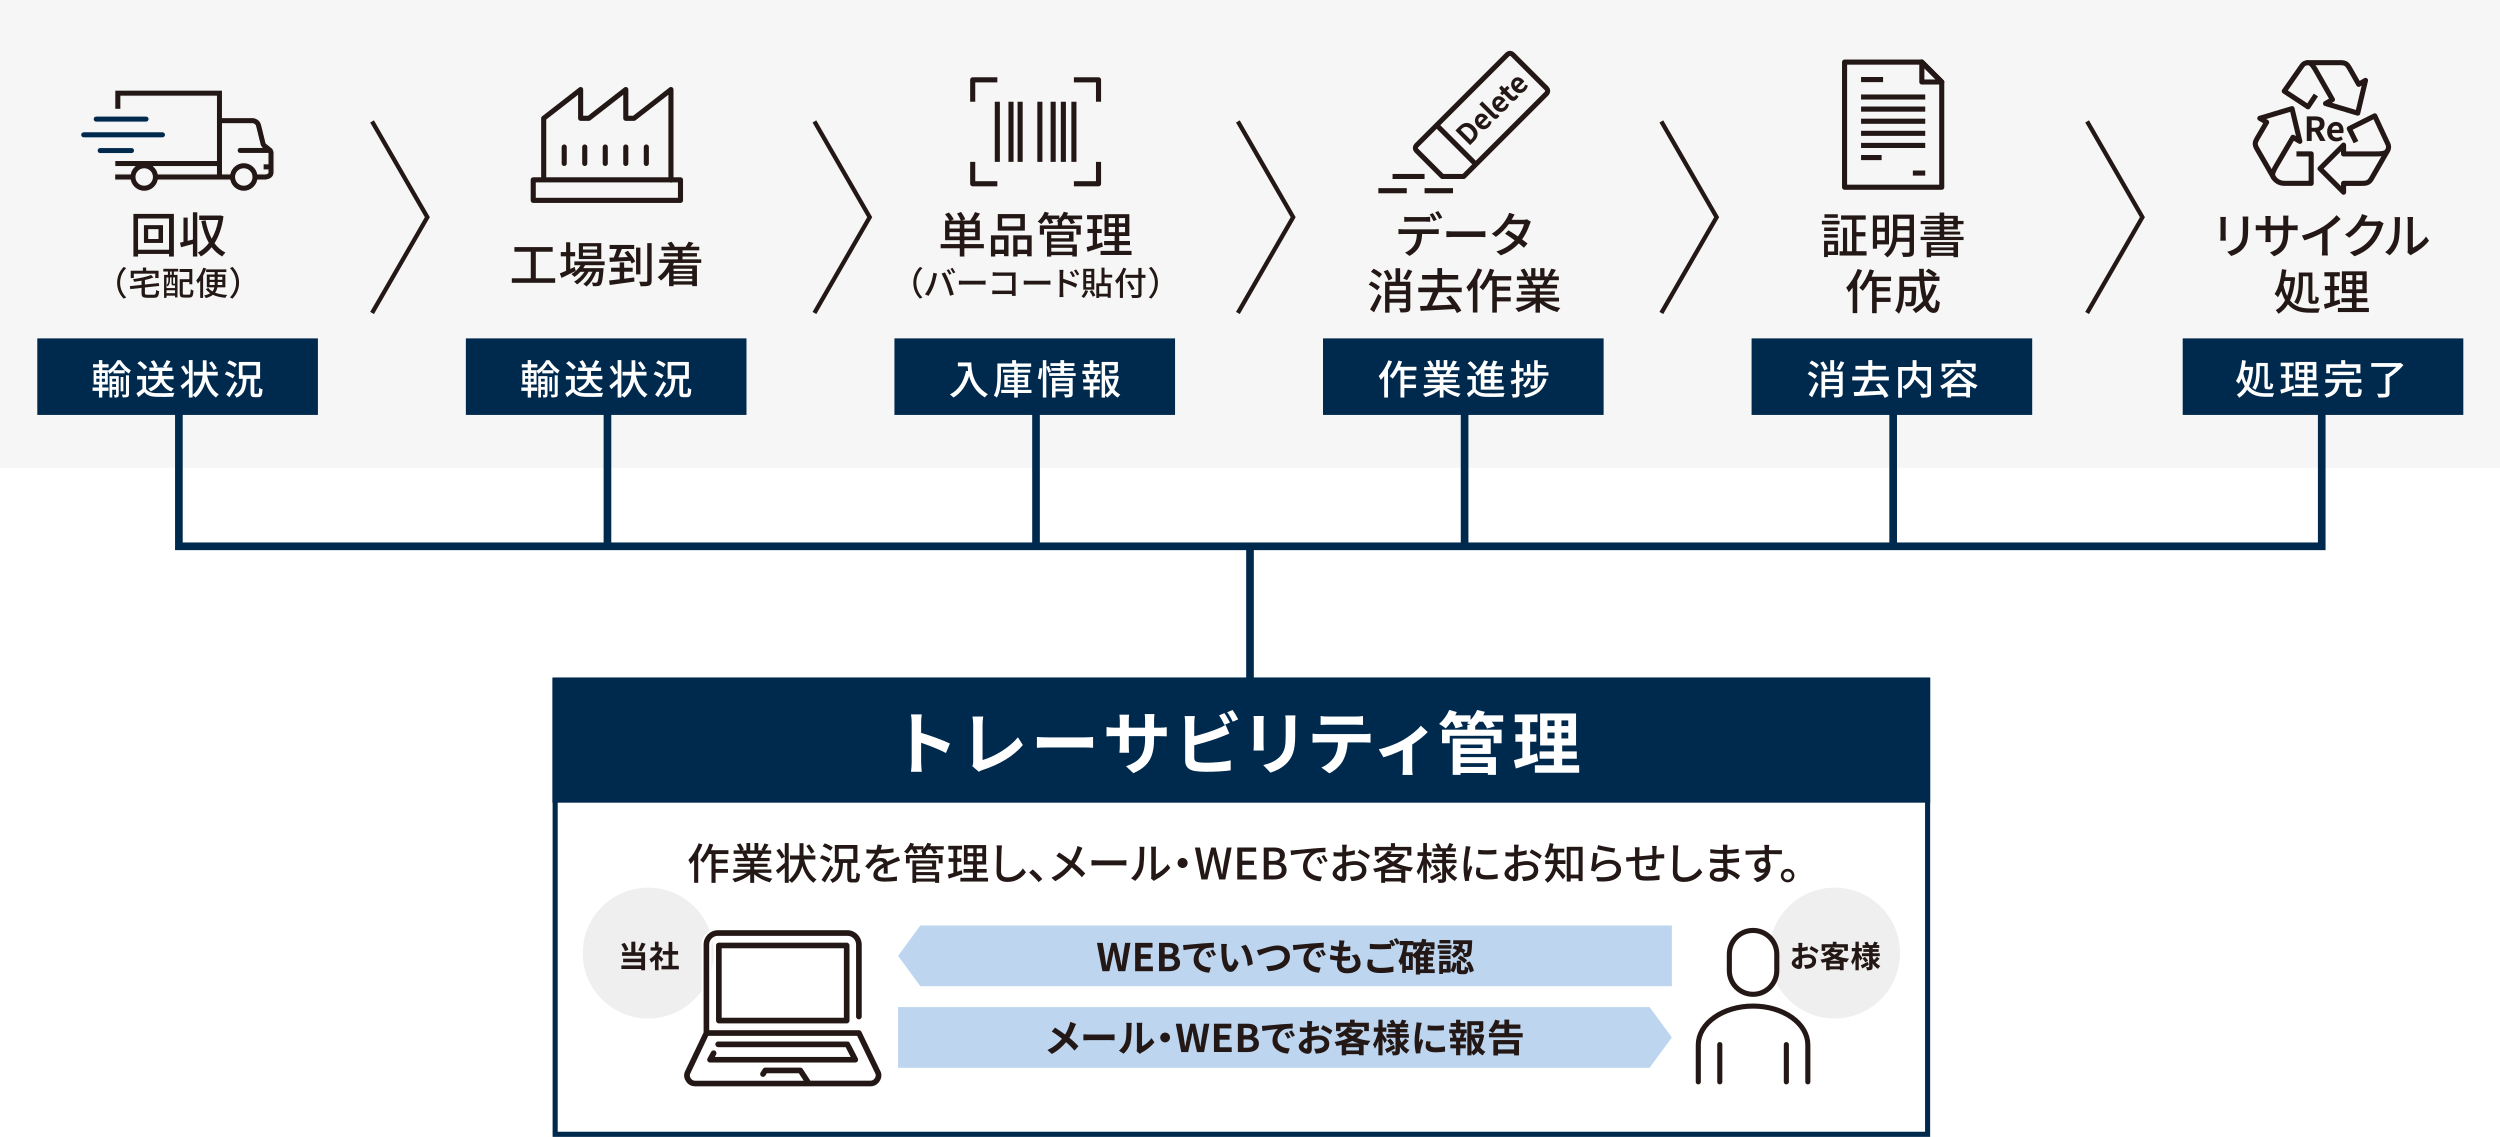<?xml version="1.0" encoding="UTF-8"?><svg id="_レイヤー_2" xmlns="http://www.w3.org/2000/svg" xmlns:xlink="http://www.w3.org/1999/xlink" viewBox="0 0 980 445.65"><defs><style>.cls-1,.cls-2{fill:#00294e;}.cls-3,.cls-4{fill:#fff;}.cls-5{stroke-width:1.7px;}.cls-5,.cls-6,.cls-4,.cls-7{stroke:#231815;}.cls-5,.cls-6,.cls-7,.cls-8{fill:none;}.cls-5,.cls-9,.cls-8,.cls-2,.cls-10{stroke-miterlimit:10;}.cls-6,.cls-4{stroke-linecap:round;}.cls-6,.cls-4,.cls-7{stroke-linejoin:round;stroke-width:2px;}.cls-9{stroke:#fff;stroke-width:.8px;}.cls-9,.cls-11,.cls-10{fill:#231815;}.cls-8{stroke:#00294e;stroke-width:3px;}.cls-12{fill:#bdd5ef;}.cls-2,.cls-10{stroke:#f6f6f6;stroke-width:.5px;}.cls-13{fill:#efefef;}.cls-14{fill:#f6f6f6;filter:url(#drop-shadow-1);}</style><filter id="drop-shadow-1" filterUnits="userSpaceOnUse"><feOffset dx="0" dy="0"/><feGaussianBlur result="blur" stdDeviation="7"/><feFlood flood-color="#515256" flood-opacity=".1"/><feComposite in2="blur" operator="in"/><feComposite in="SourceGraphic"/></filter></defs><g id="_背景"><rect class="cls-14" width="980" height="183.38"/><g><rect class="cls-3" x="217.62" y="266.65" width="538" height="178"/><path class="cls-1" d="M754.62,267.65v176H218.62v-176H754.62m2-2H216.62v180H756.62v-180h0Z"/></g><g><path class="cls-11" d="M68.16,83.85v16.72h-1.9v-1.03h-12.14v1.03h-1.82v-16.72h15.86Zm-1.9,14.04v-12.23h-12.14v12.23h12.14Zm-2.36-9.63v6.97h-7.48v-6.97h7.48Zm-1.77,1.56h-4.05v3.88h4.05v-3.88Z"/><path class="cls-11" d="M75.62,83.22h1.71v17.33h-1.71v-4.9c-1.63,.46-3.3,.91-4.65,1.27l-.4-1.79c.4-.09,.85-.19,1.35-.32v-9.5h1.65v9.1l2.05-.51v-10.68Zm11.99,1.56c-.57,4.35-1.79,7.85-3.51,10.56,1.14,1.58,2.55,2.83,4.27,3.69-.4,.34-.99,1.04-1.25,1.52-1.65-.91-3.02-2.13-4.16-3.63-1.22,1.5-2.64,2.7-4.22,3.61-.27-.46-.8-1.18-1.24-1.52,1.63-.84,3.12-2.11,4.37-3.76-1.37-2.39-2.32-5.3-2.96-8.59l1.67-.3c.51,2.68,1.29,5.13,2.41,7.2,1.18-2.03,2.09-4.5,2.6-7.31h-7.5v-1.75h8.02l.32-.06,1.18,.34Z"/><path class="cls-11" d="M48.48,104.63l.99,.47c-1.42,1.48-2.39,3.35-2.39,5.75s.97,4.26,2.39,5.75l-.99,.47c-1.48-1.5-2.57-3.58-2.57-6.21s1.09-4.72,2.57-6.21Z"/><path class="cls-11" d="M60.26,115.54c.73,0,.85-.3,.94-1.87,.29,.22,.84,.43,1.21,.49-.2,2-.57,2.57-2.07,2.57h-2.7c-1.68,0-2.15-.4-2.15-1.85v-2.03l-4.42,.48-.16-1.16,4.58-.49v-1.65c-.99,.18-1.99,.32-2.95,.44-.04-.3-.22-.77-.36-1.04,2.55-.35,5.39-.92,7.02-1.65l.96,.99c-.95,.39-2.12,.73-3.35,1v1.77l5.45-.58,.14,1.13-5.59,.61v2.17c0,.57,.14,.66,.92,.66h2.54Zm-7.8-6.53h-1.22v-2.89h4.77v-1.25h1.29v1.25h4.86v2.89h-1.29v-1.74h-8.41v1.74Z"/><path class="cls-11" d="M64.03,105.37h5.82v1.07h-1.69v1.3h1.42v8.84h-.98v-.68h-3.34v.86h-.95v-9.02h1.52v-1.3h-1.81v-1.07Zm1.24,7.55h3.34v-1.05h-.68c-.53,0-.69-.16-.69-.83v-2.29h-.6v1.03c0,.77-.17,1.77-.9,2.47-.1-.13-.34-.34-.48-.43,.65-.61,.75-1.4,.75-2.05v-1.01h-.75v4.17Zm3.34,2.01v-1.14h-3.34v1.14h3.34Zm-1.29-8.5h-.65v1.3h.65v-1.3Zm1.29,2.31h-.75v2.27c0,.17,.01,.2,.14,.2h.36c.13,0,.17-.01,.18-.04,.03,.01,.04,.03,.06,.05v-2.48Zm5.46,6.79c.53,0,.62-.33,.7-2.13,.27,.22,.77,.43,1.09,.51-.13,2.13-.46,2.74-1.7,2.74h-2.02c-1.29,0-1.69-.35-1.69-1.72v-5.49h3.76v-2.82h-3.8v-1.16h4.97v5.98h-1.17v-.86h-2.56v4.34c0,.51,.1,.6,.65,.6h1.77Z"/><path class="cls-11" d="M80.84,105.27c-.33,.95-.75,1.91-1.22,2.83v8.7h-1.14v-6.77c-.3,.42-.58,.79-.9,1.13-.1-.29-.46-.94-.68-1.21,1.13-1.22,2.17-3.13,2.79-5.02l1.14,.34Zm4.37,7.36c-.13,.75-.4,1.46-.9,2.09,1.3,.51,2.92,.78,4.76,.9-.27,.27-.57,.78-.73,1.12-1.9-.17-3.54-.53-4.89-1.17-.66,.51-1.56,.94-2.73,1.29-.14-.29-.49-.77-.74-.99,1.04-.23,1.82-.55,2.41-.9-.69-.47-1.27-1.03-1.73-1.7l1.05-.36c.38,.53,.9,.96,1.55,1.34,.44-.49,.65-1.04,.77-1.61h-2.96v-5.02h3.08v-.96h-3.35v-1.05h7.92v1.05h-3.37v.96h2.99v5.02h-3.12Zm-3.03-2.94h1.96v-1.17h-1.96v1.17Zm1.95,2.03c.01-.2,.01-.42,.01-.61v-.56h-1.96v1.17h1.95Zm3.02-1.17h-1.81v.57c0,.19,0,.4-.01,.6h1.82v-1.17Zm-1.81-2.03v1.17h1.81v-1.17h-1.81Z"/><path class="cls-11" d="M91.14,117.06l-.99-.47c1.42-1.48,2.39-3.35,2.39-5.75s-.98-4.26-2.39-5.75l.99-.47c1.48,1.5,2.57,3.58,2.57,6.21s-1.09,4.72-2.57,6.21Z"/></g><g><path class="cls-11" d="M217.63,109.09v1.77h-17v-1.77h7.43v-10.41h-6.42v-1.82h15.01v1.82h-6.61v10.41h7.6Z"/><path class="cls-11" d="M225.67,106.2c-1.9,.97-3.95,2-5.55,2.75l-.68-1.77c.68-.27,1.54-.63,2.47-1.03v-5.66h-2.09v-1.67h2.09v-3.84h1.63v3.84h1.92v1.67h-1.92v4.94c.57-.27,1.16-.53,1.75-.8l.38,1.56Zm3.69-2.24c-.21,.4-.44,.78-.7,1.14h7.94s-.02,.44-.04,.67c-.3,3.8-.59,5.28-1.1,5.85-.32,.36-.68,.47-1.14,.53-.44,.04-1.14,.06-1.9,.02-.02-.42-.17-1.04-.4-1.42,.65,.08,1.24,.08,1.48,.08,.29,0,.44-.02,.59-.21,.29-.32,.53-1.41,.76-4.08h-1.14c-.76,2.2-2.24,4.58-3.82,5.77-.29-.32-.84-.74-1.27-.99,1.48-.99,2.81-2.87,3.61-4.79h-1.5c-1.03,1.88-2.83,3.89-4.52,4.96-.27-.36-.76-.8-1.18-1.06,1.5-.8,3.06-2.32,4.1-3.89h-1.6c-.72,.8-1.52,1.48-2.34,2.03-.25-.29-.86-.85-1.2-1.1,1.42-.82,2.72-2.05,3.59-3.5h-2.43v-1.5h11.87v1.5h-7.67Zm6.34-2.41h-8.78v-6.23h8.78v6.23Zm-1.63-4.96h-5.55v1.23h5.55v-1.23Zm0,2.43h-5.55v1.25h5.55v-1.25Z"/><path class="cls-11" d="M248.62,108.76l.06,1.63c-3.46,.49-7.12,.99-9.65,1.33l-.27-1.77c1.14-.11,2.58-.29,4.16-.48v-2.94h-3.38v-1.58h3.38v-2.09h1.75v2.09h3.34v1.58h-3.34v2.72l3.95-.49Zm-2.49-10.47c1.1,1.29,2.38,3.04,2.89,4.2l-1.39,.82c-.13-.32-.32-.68-.55-1.08-2.91,.19-5.89,.34-8.04,.44l-.13-1.67,1.71-.06c.44-1.03,.85-2.28,1.16-3.34h-2.81v-1.58h9.63v1.58h-4.83c-.44,1.08-.91,2.28-1.39,3.29,1.18-.04,2.45-.08,3.74-.13-.42-.61-.87-1.22-1.31-1.75l1.31-.7Zm4.9,9.27h-1.69v-10.49h1.69v10.49Zm4.41-12.25v14.69c0,1.08-.23,1.61-.91,1.92-.67,.27-1.84,.32-3.4,.32-.08-.49-.34-1.31-.59-1.82,1.2,.04,2.36,.04,2.74,.04,.32-.02,.44-.11,.44-.46v-14.69h1.73Z"/><path class="cls-11" d="M264.16,103.06c-.13,.32-.27,.65-.4,.97h9.44v8.13h-1.84v-.59h-7.33v.63h-1.75v-5.57c-.91,1.33-2,2.47-3.17,3.34-.27-.36-.93-1.01-1.31-1.33,1.92-1.27,3.5-3.27,4.45-5.58h-3.8v-1.41h7.29v-1.1h-5.55v-1.31h5.55v-1.1h-6.44v-1.41h3.32c-.25-.47-.61-1.03-.97-1.44l1.56-.53c.53,.57,1.08,1.37,1.29,1.92l-.15,.06h4.56l-.11-.04c.38-.55,.89-1.39,1.14-1.96l1.9,.51c-.4,.53-.82,1.06-1.18,1.48h3.46v1.41h-6.57v1.1h5.66v1.31h-5.66v1.1h7.35v1.41h-10.73Zm-.13,2.28v.93h7.33v-.93h-7.33Zm7.33,1.98h-7.33v.95h7.33v-.95Zm0,2.94v-.97h-7.33v.97h7.33Z"/></g><g><path class="cls-11" d="M385.65,97.32h-7.62v3.25h-1.8v-3.25h-7.49v-1.65h7.49v-1.5h-5.76v-7.73h1.67c-.36-.74-1.06-1.73-1.69-2.47l1.54-.68c.7,.78,1.52,1.9,1.9,2.64l-1.06,.51h3.8c-.28-.8-.89-1.92-1.46-2.75l1.58-.61c.65,.89,1.33,2.09,1.62,2.87l-1.22,.49h3.15c.68-.91,1.48-2.28,1.92-3.31l1.94,.61c-.59,.93-1.25,1.9-1.86,2.7h1.79v7.73h-6.04v1.5h7.62v1.65Zm-9.42-9.4h-4.03v1.67h4.03v-1.67Zm0,4.77v-1.69h-4.03v1.69h4.03Zm6.04-4.77h-4.24v1.67h4.24v-1.67Zm0,3.08h-4.24v1.69h4.24v-1.69Z"/><path class="cls-11" d="M388.45,92.24h6.88v8.19h-1.75v-.86h-3.46v.99h-1.67v-8.32Zm1.67,1.69v3.95h3.46v-3.95h-3.46Zm11.63-3.53h-10.62v-6.48h10.62v6.48Zm-1.8-4.79h-7.12v3.1h7.12v-3.1Zm4.46,6.63v8.23h-1.77v-.89h-3.76v.99h-1.69v-8.32h7.22Zm-1.77,5.64v-3.95h-3.76v3.95h3.76Z"/><path class="cls-11" d="M424.2,85.94h-3.69c.36,.49,.72,1.01,.91,1.42l-1.65,.49c-.19-.51-.7-1.27-1.2-1.92h-1.35c-.28,.38-.59,.72-.91,1.04h.04v1.39h7.31v3.63h-1.73v-2.24h-12.67v2.24h-1.65v-3.63h7.05v-1.39h.1c-.23-.11-.44-.23-.61-.3,.3-.21,.61-.48,.89-.74h-2.87c.29,.51,.55,1.03,.68,1.41l-1.58,.47c-.15-.49-.53-1.23-.89-1.88h-.59c-.49,.74-1.04,1.41-1.58,1.92-.34-.29-1.03-.74-1.44-.97,1.12-.95,2.17-2.41,2.75-3.88l1.65,.44c-.15,.34-.32,.7-.51,1.04h4.62v1.2c.74-.78,1.35-1.71,1.73-2.68l1.71,.42c-.15,.36-.34,.72-.53,1.06h6v1.44Zm-12.1,9.88h10.03v4.73h-1.77v-.55h-8.26v.59h-1.67v-9.84h10.39v3.97h-8.72v1.1Zm0-3.76v1.35h6.95v-1.35h-6.95Zm0,5.09v1.5h8.26v-1.5h-8.26Z"/><path class="cls-11" d="M432.33,96.69c-2.07,.72-4.27,1.46-5.98,2.01l-.42-1.8c.68-.19,1.52-.42,2.43-.7v-4.83h-2.05v-1.63h2.05v-3.78h-2.24v-1.63h6.04v1.63h-2.11v3.78h1.8v1.63h-1.8v4.29c.65-.21,1.33-.42,1.98-.65l.3,1.67Zm11.23,1.65v1.62h-12.14v-1.62h5.51v-2.26h-4.12v-1.6h4.12v-1.96h-3.95v-8.55h9.73v8.55h-3.97v1.96h4.22v1.6h-4.22v2.26h4.83Zm-8.97-10.81h2.49v-2.05h-2.49v2.05Zm0,3.5h2.49v-2.07h-2.49v2.07Zm6.42-5.55h-2.43v2.05h2.43v-2.05Zm0,3.48h-2.43v2.07h2.43v-2.07Z"/><path class="cls-11" d="M360.6,104.63l.99,.47c-1.42,1.48-2.39,3.35-2.39,5.75s.97,4.26,2.39,5.75l-.99,.47c-1.48-1.5-2.57-3.58-2.57-6.21s1.09-4.72,2.57-6.21Z"/><path class="cls-11" d="M365.85,106.94l1.47,.3c-.09,.33-.21,.82-.27,1.11-.17,.86-.64,2.72-1.14,4-.47,1.21-1.21,2.61-1.91,3.63l-1.42-.6c.82-1.07,1.56-2.46,2.02-3.56,.57-1.39,1.09-3.31,1.26-4.88Zm3.26,.29l1.34-.44c.53,.97,1.39,2.86,1.91,4.17,.49,1.25,1.18,3.28,1.53,4.5l-1.48,.48c-.35-1.42-.9-3.13-1.42-4.52-.51-1.35-1.33-3.21-1.89-4.19Zm3.86,.1l-.84,.36c-.26-.52-.69-1.3-1.04-1.79l.84-.35c.33,.47,.79,1.27,1.04,1.78Zm1.51-.57l-.84,.38c-.29-.56-.7-1.3-1.07-1.79l.83-.35c.34,.49,.83,1.3,1.08,1.77Z"/><path class="cls-11" d="M377.82,110.06h7.07c.62,0,1.13-.05,1.46-.08v1.61c-.29-.01-.88-.06-1.46-.06h-7.07c-.71,0-1.5,.03-1.94,.06v-1.61c.43,.03,1.24,.08,1.94,.08Z"/><path class="cls-11" d="M390.64,106.81h6.46c.35,0,.81-.01,1.04-.03-.01,.29-.03,.75-.03,1.09v6.72c0,.46,.03,1.09,.05,1.38h-1.48c0-.18,.01-.43,.01-.7h-6.16c-.53,0-1.18,.03-1.56,.05v-1.47c.38,.03,.95,.06,1.51,.06h6.23v-5.8h-6.07c-.51,0-1.17,.03-1.51,.05v-1.44c.46,.04,1.08,.08,1.51,.08Z"/><path class="cls-11" d="M403.24,110.06h7.07c.62,0,1.13-.05,1.46-.08v1.61c-.29-.01-.88-.06-1.46-.06h-7.07c-.71,0-1.5,.03-1.94,.06v-1.61c.43,.03,1.24,.08,1.94,.08Z"/><path class="cls-11" d="M415.39,107.26c0-.42-.04-1.03-.12-1.46h1.6c-.04,.43-.1,.99-.1,1.46v2.03c1.72,.51,4.21,1.44,5.5,2.08l-.57,1.4c-1.38-.73-3.5-1.55-4.93-2.01,.01,1.79,.01,3.59,.01,4.02,0,.4,.04,1.2,.09,1.66h-1.59c.07-.46,.1-1.17,.1-1.66v-7.51Zm6.01,1l-.91,.4c-.34-.74-.7-1.37-1.14-1.99l.87-.38c.35,.51,.9,1.35,1.18,1.96Zm1.68-.73l-.9,.44c-.38-.74-.74-1.34-1.2-1.95l.87-.4c.35,.48,.91,1.33,1.22,1.91Z"/><path class="cls-11" d="M426.54,114.03c-.36,1.05-1,2.12-1.65,2.79-.22-.2-.69-.53-.96-.69,.65-.58,1.18-1.48,1.48-2.39l1.13,.29Zm2.42-.48h-4.32v-8.18h4.32v8.18Zm-1.17-7.19h-2.03v1.43h2.03v-1.43Zm0,2.37h-2.03v1.46h2.03v-1.46Zm0,2.37h-2.03v1.48h2.03v-1.48Zm.31,2.63c.52,.64,1.04,1.5,1.29,2.07l-1,.51c-.23-.58-.75-1.48-1.25-2.15l.96-.43Zm4.88-4.93v2.27h2.42v5.68h-1.18v-.52h-3.33v.57h-1.13v-5.73h2.04v-6.17h1.18v2.79h3v1.11h-3Zm1.23,3.37h-3.33v2.98h3.33v-2.98Z"/><path class="cls-11" d="M441.52,105.33c-.36,.92-.81,1.87-1.31,2.74v8.71h-1.22v-6.83c-.36,.49-.75,.95-1.14,1.34-.13-.29-.49-.94-.73-1.24,1.29-1.23,2.5-3.15,3.21-5.11l1.2,.38Zm7.51,3.59h-1.55v6.34c0,.85-.22,1.18-.77,1.37-.55,.2-1.46,.22-2.87,.21-.07-.34-.29-.88-.47-1.21,1.05,.05,2.13,.04,2.44,.03,.3-.01,.42-.1,.42-.39v-6.34h-5.08v-1.21h5.08v-2.69h1.25v2.69h1.55v1.21Zm-5.38,4.86c-.35-.81-1.16-2.17-1.78-3.19l1.05-.49c.62,.98,1.47,2.29,1.86,3.07l-1.13,.61Z"/><path class="cls-11" d="M451.33,117.06l-.99-.47c1.42-1.48,2.39-3.35,2.39-5.75s-.98-4.26-2.39-5.75l.99-.47c1.48,1.5,2.57,3.58,2.57,6.21s-1.09,4.72-2.57,6.21Z"/></g><g><path class="cls-11" d="M549.94,89.89h12.44c.4,0,1.1-.02,1.6-.09v1.96c-.46-.02-1.1-.04-1.6-.04h-4.9c-.08,2.01-.46,3.69-1.18,5.05-.68,1.29-2.13,2.7-3.78,3.55l-1.75-1.29c1.41-.57,2.77-1.67,3.51-2.83,.82-1.27,1.06-2.77,1.14-4.48h-5.49c-.57,0-1.2,.02-1.73,.06v-1.98c.53,.06,1.14,.09,1.73,.09Zm2.36-4.79h6.42c.59,0,1.31-.04,1.9-.11v1.96c-.61-.04-1.29-.08-1.9-.08h-6.4c-.65,0-1.35,.04-1.86,.08v-1.96c.57,.08,1.22,.11,1.84,.11Zm10.9,1.04l-1.25,.53c-.38-.76-.99-1.9-1.5-2.62l1.22-.51c.47,.68,1.16,1.86,1.54,2.6Zm2.18-.84l-1.23,.55c-.4-.82-1.03-1.9-1.56-2.62l1.22-.51c.51,.72,1.23,1.9,1.58,2.58Z"/><path class="cls-11" d="M569.81,90.71h10.33c.91,0,1.65-.08,2.13-.11v2.36c-.42-.02-1.29-.09-2.13-.09h-10.33c-1.04,0-2.18,.04-2.83,.09v-2.36c.63,.04,1.8,.11,2.83,.11Z"/><path class="cls-11" d="M592.76,85.79c-.08,.13-.13,.25-.21,.38h4.58c.53,0,1.06-.08,1.42-.21l1.54,.95c-.17,.32-.38,.8-.51,1.18-.53,1.65-1.52,3.8-2.91,5.74,.8,.57,1.54,1.14,2.13,1.62l-1.41,1.67c-.53-.49-1.25-1.08-2.03-1.71-1.69,1.84-3.95,3.51-7.05,4.69l-1.73-1.52c3.25-.99,5.55-2.64,7.18-4.37-1.31-.95-2.68-1.88-3.78-2.58l1.31-1.35c1.14,.67,2.47,1.52,3.74,2.39,1.12-1.54,2.01-3.4,2.38-4.79h-6c-1.25,1.73-2.98,3.57-5.01,4.98l-1.62-1.25c3.29-2.03,5.17-4.79,6.08-6.48,.23-.4,.57-1.16,.72-1.71l2.17,.68c-.38,.57-.78,1.31-.99,1.69Z"/><path class="cls-11" d="M539.86,113.83c-.7-.68-2.15-1.65-3.34-2.26l1.01-1.25c1.18,.55,2.66,1.44,3.4,2.15l-1.06,1.37Zm-2.79,7.45c.91-1.44,2.22-3.88,3.23-6.08l1.29,1.08c-.87,2.01-1.98,4.31-2.96,6.14l-1.56-1.14Zm1.37-15.94c1.16,.55,2.6,1.46,3.31,2.15l-1.1,1.37c-.66-.7-2.07-1.67-3.25-2.3l1.04-1.22Zm5.79,4.6c-.29-.95-1.04-2.45-1.82-3.53l1.5-.66c.78,1.04,1.6,2.47,1.92,3.42l-1.6,.78Zm8.61,10.58c0,.91-.19,1.41-.82,1.67-.61,.29-1.58,.3-3.02,.3-.08-.46-.32-1.22-.55-1.67,.97,.06,1.99,.06,2.28,.04,.29-.02,.38-.09,.38-.36v-1.86h-6.42v3.93h-1.73v-12.12h4.1v-5.32h1.79v5.32h3.99v10.07Zm-8.15-8.42v1.75h6.42v-1.75h-6.42Zm6.42,5.03v-1.79h-6.42v1.79h6.42Zm2.49-10.87c-.63,1.27-1.39,2.64-2.03,3.55l-1.52-.61c.63-.97,1.44-2.47,1.86-3.59l1.69,.65Z"/><path class="cls-11" d="M563.93,114.55c-.76,1.73-1.69,3.69-2.56,5.24,2.41-.09,5.11-.23,7.75-.36-.7-1.01-1.46-1.99-2.2-2.85l1.67-.76c1.65,1.84,3.42,4.31,4.27,5.98l-1.77,.93c-.21-.47-.51-1.03-.87-1.6-4.81,.27-9.88,.55-13.3,.72l-.27-1.88c.8-.02,1.71-.06,2.68-.09,.84-1.56,1.73-3.63,2.32-5.34h-5.68v-1.79h7.47v-3.19h-5.98v-1.77h5.98v-2.7h1.86v2.7h6.31v1.77h-6.31v3.19h7.69v1.79h-9.06Z"/><path class="cls-11" d="M581.03,105.73c-.51,1.33-1.16,2.7-1.88,3.97v12.82h-1.79v-10.03c-.49,.68-1.03,1.31-1.56,1.86-.17-.44-.68-1.42-.99-1.82,1.8-1.79,3.5-4.56,4.52-7.33l1.69,.53Zm5.74,4.2v2.41h5.17v1.62h-5.17v2.53h5.43v1.65h-5.43v4.41h-1.8v-12.61h-1.06c-.8,1.48-1.67,2.81-2.58,3.82-.29-.3-.97-.93-1.37-1.2,1.67-1.75,3.19-4.48,4.1-7.22l1.69,.46c-.3,.82-.63,1.65-.99,2.45h7.64v1.69h-5.62Z"/><path class="cls-11" d="M605.2,118.16c1.67,1.18,4.12,2.15,6.44,2.58-.4,.38-.91,1.1-1.18,1.58-2.47-.67-5.02-1.94-6.8-3.57v3.82h-1.73v-3.69c-1.8,1.52-4.37,2.75-6.74,3.42-.27-.46-.76-1.12-1.16-1.5,2.26-.47,4.73-1.46,6.4-2.64h-5.87v-1.48h7.37v-1.16h-5.6v-1.33h5.6v-1.14h-6.54v-1.41h3.89c-.17-.53-.49-1.22-.8-1.73l.46-.08h-4.31v-1.48h2.81c-.28-.74-.85-1.79-1.39-2.56l1.54-.51c.59,.82,1.25,1.98,1.52,2.72l-.97,.36h2.09v-3.25h1.65v3.25h1.88v-3.25h1.67v3.25h2.05l-.72-.23c.46-.76,1.04-1.96,1.33-2.81l1.82,.46c-.51,.93-1.08,1.88-1.58,2.58h2.74v1.48h-3.67c-.36,.65-.74,1.27-1.06,1.81h4.03v1.41h-6.73v1.14h5.83v1.33h-5.83v1.16h7.49v1.48h-5.95Zm-4.88-8.32c.34,.55,.68,1.24,.82,1.69l-.55,.11h4.01c.29-.51,.59-1.2,.84-1.81h-5.11Z"/></g><g><path class="cls-11" d="M714.18,86.55h6.92v1.41h-6.92v-1.41Zm6.36,13.41h-3.99v.82h-1.52v-6.38h5.51v5.57Zm-.11-9.4h-5.36v-1.37h5.36v1.37Zm-5.36,1.22h5.36v1.37h-5.36v-1.37Zm5.36-6.4h-5.24v-1.39h5.24v1.39Zm-3.88,10.45v2.74h2.45v-2.74h-2.45Zm15.14,2.66v1.67h-10.58v-1.67h1.33v-9.21h1.63v9.21h1.92v-12.39h-4.29v-1.67h9.67v1.67h-3.65v4.9h3.53v1.67h-3.53v5.81h3.97Z"/><path class="cls-11" d="M735.79,95.8v1.71h-1.63v-13.05h6.33v11.34h-4.69Zm0-9.73v3.19h3.06v-3.19h-3.06Zm3.06,8.09v-3.32h-3.06v3.32h3.06Zm11.42,4.46c0,.99-.25,1.52-.89,1.8-.67,.29-1.71,.32-3.31,.32-.09-.47-.38-1.25-.65-1.71,1.14,.04,2.3,.02,2.64,.02,.32-.02,.46-.13,.46-.46v-3.8h-5.09c-.44,2.24-1.42,4.5-3.57,6.12-.25-.36-.93-.97-1.31-1.22,3.17-2.37,3.5-5.93,3.5-8.83v-6.74h8.23v14.49Zm-1.75-5.43v-2.93h-4.75v.63c0,.72-.02,1.5-.09,2.3h4.84Zm-4.75-7.43v2.89h4.75v-2.89h-4.75Z"/><path class="cls-11" d="M769.72,92.84v1.27h-16.83v-1.27h7.45v-.91h-6.14v-1.14h6.14v-.87h-5.68v-1.12h5.68v-.93h-7.43v-1.27h7.43v-.91h-5.45v-1.08h5.45v-1.29h1.79v1.29h5.34v1.99h2.24v1.27h-2.24v2.05h-5.34v.87h6.27v1.14h-6.27v.91h7.6Zm-14.44,2.05h12.27v5.93h-1.79v-.55h-8.76v.57h-1.73v-5.95Zm1.73,1.14v.95h8.76v-.95h-8.76Zm8.76,3.06v-1.01h-8.76v1.01h8.76Zm-3.65-12.5h3.59v-.91h-3.59v.91Zm0,2.2h3.59v-.93h-3.59v.93Z"/><path class="cls-11" d="M729.92,105.96c-.51,1.33-1.16,2.7-1.88,3.97v12.82h-1.79v-10.03c-.49,.68-1.03,1.31-1.56,1.86-.17-.44-.68-1.42-.99-1.82,1.8-1.79,3.5-4.56,4.52-7.33l1.69,.53Zm5.74,4.2v2.41h5.17v1.62h-5.17v2.53h5.43v1.65h-5.43v4.41h-1.8v-12.61h-1.06c-.8,1.48-1.67,2.81-2.58,3.82-.29-.3-.97-.93-1.37-1.2,1.67-1.75,3.19-4.48,4.1-7.22l1.69,.46c-.3,.82-.63,1.65-.99,2.45h7.64v1.69h-5.62Z"/><path class="cls-11" d="M759.17,111.83c-.8,2.45-1.92,4.6-3.31,6.42,.65,1.61,1.39,2.6,2.18,2.6,.49,0,.72-.97,.84-3.42,.42,.42,1.04,.82,1.52,.99-.29,3.34-.93,4.24-2.49,4.24-1.39,0-2.49-1.06-3.34-2.85-1.08,1.14-2.28,2.11-3.59,2.91-.27-.38-.89-1.12-1.29-1.44,1.58-.87,2.98-1.98,4.14-3.32-.68-2.15-1.12-4.86-1.35-7.83h-6.08v2.3h4.77v.68c-.09,4.12-.19,5.76-.59,6.29-.34,.4-.7,.55-1.22,.61-.47,.08-1.33,.08-2.24,.04-.04-.51-.21-1.2-.47-1.65,.78,.08,1.52,.09,1.82,.09,.27,0,.46-.06,.59-.23,.21-.27,.32-1.35,.38-4.22h-3.04c-.02,2.7-.34,6.5-2.01,8.95-.3-.36-1.08-.99-1.48-1.22,1.52-2.28,1.65-5.55,1.65-8v-5.38h7.81c-.06-.99-.09-2.01-.09-3.02h1.86c-.02,1.03,0,2.03,.06,3.02h3.67c-.74-.63-1.98-1.44-2.98-2l1.06-1.08c1.12,.59,2.54,1.46,3.29,2.11l-.91,.97h1.94v1.73h-5.96c.19,2.26,.49,4.31,.93,6,.91-1.41,1.62-2.98,2.17-4.73l1.79,.44Z"/></g><g><path class="cls-11" d="M872.46,86.45v6.36c0,.49,.04,1.16,.08,1.54h-2.18c.02-.32,.08-.99,.08-1.54v-6.36c0-.34-.02-1.01-.08-1.41h2.18c-.04,.4-.08,.87-.08,1.41Zm8.81,.19v3.38c0,4.35-.68,5.96-2.09,7.56-1.23,1.44-3.15,2.32-4.54,2.77l-1.58-1.65c1.8-.46,3.38-1.18,4.56-2.47,1.33-1.52,1.58-3,1.58-6.33v-3.27c0-.68-.06-1.25-.11-1.75h2.26c-.04,.49-.08,1.06-.08,1.75Z"/><path class="cls-11" d="M891.43,100.47l-1.61-1.52c3.55-1.31,5.22-2.94,5.22-7.98v-.76h-5.01v2.85c0,.78,.06,1.58,.09,1.84h-2.11c.02-.27,.09-1.04,.09-1.84v-2.85h-1.86c-.89,0-1.67,.04-1.98,.08v-2.07c.25,.06,1.1,.15,1.98,.15h1.86v-2.18c0-.47-.04-1.03-.11-1.52h2.15c-.04,.25-.11,.82-.11,1.52v2.18h5.01v-2.2c0-.76-.06-1.39-.09-1.65h2.15c-.04,.29-.11,.89-.11,1.65v2.2h1.79c.93,0,1.54-.06,1.9-.11v2.01c-.3-.04-.97-.06-1.88-.06h-1.8v.65c0,4.9-1.1,7.62-5.55,9.61Z"/><path class="cls-11" d="M910.64,88.86c1.98-1.22,3.99-2.98,5.28-4.52l1.6,1.52c-1.44,1.46-3.23,2.93-5.11,4.16v7.88c0,.78,.04,1.82,.13,2.24h-2.36c.06-.42,.11-1.46,.11-2.24v-6.61c-2,1.08-4.5,2.18-7.01,2.94l-.93-1.88c3.33-.89,6.17-2.18,8.28-3.5Z"/><path class="cls-11" d="M927.13,86.35c-.08,.15-.17,.32-.27,.47h4.56c.53,0,1.06-.06,1.42-.19l1.56,.95c-.19,.3-.4,.78-.53,1.16-.51,1.82-1.63,4.37-3.34,6.46-1.75,2.17-4.05,3.89-7.6,5.26l-1.77-1.58c3.67-1.1,5.93-2.77,7.62-4.75,1.41-1.62,2.55-4.01,2.89-5.6h-5.93c-1.22,1.63-2.83,3.32-4.83,4.65l-1.67-1.25c3.31-1.98,5.07-4.62,5.96-6.29,.23-.38,.55-1.16,.7-1.71l2.2,.72c-.38,.57-.78,1.31-.99,1.69Z"/><path class="cls-11" d="M938.24,94.24c.55-1.69,.55-5.4,.55-7.58,0-.65-.04-1.1-.15-1.54h2.2c-.02,.15-.09,.85-.09,1.52,0,2.17-.08,6.21-.59,8.11-.57,2.09-1.77,3.95-3.38,5.32l-1.82-1.22c1.65-1.14,2.74-2.87,3.29-4.62Zm5.6,3.59v-11.25c0-.78-.11-1.41-.11-1.52h2.2c-.02,.11-.09,.74-.09,1.52v10.51c1.65-.74,3.8-2.36,5.17-4.37l1.16,1.63c-1.62,2.15-4.29,4.14-6.48,5.24-.34,.19-.57,.36-.72,.47l-1.25-1.04c.08-.32,.13-.76,.13-1.2Z"/><path class="cls-11" d="M899.7,108.79c-.29,3.74-.95,6.67-2.01,8.97,2.05,2.58,4.83,3.13,7.85,3.15,.67,0,3.1,0,3.91-.02-.27,.42-.57,1.24-.67,1.69h-3.34c-3.32,0-6.33-.63-8.57-3.29-.99,1.58-2.2,2.79-3.69,3.72-.27-.44-.72-1.08-1.1-1.42,1.5-.82,2.74-2.11,3.68-3.89-.57-1.01-1.08-2.22-1.48-3.65-.4,.91-.82,1.75-1.31,2.47-.25-.3-.95-1.01-1.33-1.29,1.6-2.26,2.43-5.87,2.89-9.71l1.75,.23c-.13,.99-.29,1.96-.48,2.91h2.53l.3-.06,1.06,.19Zm-4.2,1.37c-.13,.51-.27,1.03-.4,1.5,.38,1.77,.87,3.17,1.46,4.33,.65-1.65,1.1-3.59,1.35-5.83h-2.41Zm7.26,.29c0,2.6-.3,6.38-2.03,8.91-.29-.28-1.01-.78-1.41-.91,1.63-2.36,1.8-5.68,1.8-8v-3.63h5.34v10.37c0,.61,.04,.68,.28,.68h.61c.23,0,.29-.34,.32-1.73,.34,.23,.91,.46,1.31,.55-.11,1.82-.49,2.41-1.48,2.41h-1.08c-1.24,0-1.52-.46-1.52-1.94v-8.85h-2.15v2.13Z"/><path class="cls-11" d="M917.37,119.07c-2.07,.72-4.27,1.46-5.98,2.01l-.42-1.8c.68-.19,1.52-.42,2.43-.7v-4.83h-2.05v-1.63h2.05v-3.78h-2.24v-1.63h6.04v1.63h-2.11v3.78h1.8v1.63h-1.8v4.29c.65-.21,1.33-.42,1.98-.65l.3,1.67Zm11.23,1.65v1.62h-12.14v-1.62h5.51v-2.26h-4.12v-1.6h4.12v-1.96h-3.95v-8.55h9.73v8.55h-3.97v1.96h4.22v1.6h-4.22v2.26h4.83Zm-8.97-10.81h2.49v-2.05h-2.49v2.05Zm0,3.5h2.49v-2.07h-2.49v2.07Zm6.42-5.55h-2.43v2.05h2.43v-2.05Zm0,3.48h-2.43v2.07h2.43v-2.07Z"/></g><g><path class="cls-10" d="M107.16,58.75c-.07-.42-.36-.77-.74-.93-.38-.37-.82-.71-1.24-1.03-.28-.21-.69-.53-.85-.69-.12-.45-.37-1.51-.64-2.63-.41-1.71-.88-3.65-1.14-4.61-.58-2.21-2.58-2.79-3.55-2.79h-11.74v-10.78H44.95v7.62h2.48v-5.15h37.36v25.11H44.95v2.48h7.63c-.76,.75-1.31,1.71-1.55,2.79h-6.12v2.48h6.12c.57,2.52,2.82,4.41,5.51,4.41s4.94-1.89,5.51-4.41h28.01c.57,2.52,2.82,4.41,5.51,4.41s4.94-1.89,5.51-4.41h2.81c1.44,0,3.59-.81,3.59-3.04v-7.75c0-.39-.12-.75-.31-1.08Zm-50.63,13.8c-1.75,0-3.17-1.42-3.17-3.17s1.42-3.17,3.17-3.17,3.17,1.42,3.17,3.17-1.42,3.17-3.17,3.17Zm5.51-4.41c-.24-1.08-.79-2.04-1.55-2.79h24.3v2.79h-22.75Zm33.52,4.41c-1.75,0-3.17-1.42-3.17-3.17s1.42-3.17,3.17-3.17,3.17,1.42,3.17,3.17-1.42,3.17-3.17,3.17Zm9.09-4.57c-.3,.12-.66,.16-.77,.16h-2.81c-.57-2.52-2.82-4.41-5.51-4.41s-4.94,1.89-5.51,4.41h-2.78v-19.59h11.74s.9,.01,1.15,.95c.25,.93,.71,2.86,1.12,4.56,.33,1.38,.6,2.47,.7,2.83,.09,.31,.26,.58,.49,.84h-8.32c-.68,0-1.24,.55-1.24,1.24s.55,1.24,1.24,1.24h10.85v3.95h-1.91v2.48h1.91v.95c0,.14,0,.26-.34,.4Z"/><path class="cls-2" d="M37.71,47.93h19.54c.68,0,1.24-.55,1.24-1.24s-.55-1.24-1.24-1.24h-19.54c-.68,0-1.24,.55-1.24,1.24s.55,1.24,1.24,1.24Z"/><path class="cls-2" d="M64.93,52.85c0-.68-.55-1.24-1.24-1.24h-30.87c-.68,0-1.24,.55-1.24,1.24s.55,1.24,1.24,1.24h30.87c.68,0,1.24-.55,1.24-1.24Z"/><path class="cls-2" d="M52.79,59.02c0-.68-.55-1.24-1.24-1.24h-12.28c-.68,0-1.24,.55-1.24,1.24s.55,1.24,1.24,1.24h12.28c.68,0,1.24-.55,1.24-1.24Z"/></g><g><rect class="cls-6" x="209.03" y="70.5" width="57.72" height="8.05"/><polyline class="cls-6" points="263.01 70.5 263.01 46.37 263.01 35.1 248.53 46.37 245.31 46.37 245.31 35.1 230.83 46.37 227.61 46.37 227.61 35.1 213.13 46.37 213.13 69.31"/><line class="cls-6" x1="221.17" y1="64.07" x2="221.17" y2="57.63"/><line class="cls-6" x1="229.22" y1="64.07" x2="229.22" y2="57.63"/><line class="cls-6" x1="237.26" y1="64.07" x2="237.26" y2="57.63"/><line class="cls-6" x1="245.31" y1="64.07" x2="245.31" y2="57.63"/><line class="cls-6" x1="253.36" y1="64.07" x2="253.36" y2="57.63"/></g><g><path class="cls-7" d="M390.95,31.29h-9.65v8.58m49.32,0v-8.58h-9.65"/><path class="cls-7" d="M381.3,63.46v8.58h9.65m30.02,0h9.65v-8.58"/><line class="cls-7" x1="390.95" y1="63.46" x2="390.95" y2="39.87"/><line class="cls-7" x1="399.89" y1="63.46" x2="399.89" y2="39.87"/><line class="cls-7" x1="412.84" y1="63.46" x2="412.84" y2="39.87"/><line class="cls-7" x1="420.97" y1="63.46" x2="420.97" y2="39.87"/><line class="cls-7" x1="396.31" y1="63.46" x2="396.31" y2="39.87"/><line class="cls-7" x1="407.63" y1="63.46" x2="407.63" y2="39.87"/><line class="cls-7" x1="416.84" y1="63.46" x2="416.84" y2="39.87"/></g><g><g><path class="cls-7" d="M590.95,21.31l-35.72,35.72c-.54,.54-.54,1.43,0,1.97l10.17,10.17h8.36l32.52-32.52c.54-.54,.54-1.43,0-1.97l-13.36-13.36c-.54-.54-1.43-.54-1.97,0Z"/><line class="cls-7" x1="563.18" y1="49.08" x2="578.52" y2="64.42"/><line class="cls-7" x1="558.43" y1="69.17" x2="545.88" y2="69.17"/><line class="cls-7" x1="569.58" y1="74.75" x2="558.43" y2="74.75"/><line class="cls-7" x1="551.46" y1="74.75" x2="540.31" y2="74.75"/></g><g><path class="cls-11" d="M570.52,51.15l1.58-1.58c1.76-1.76,3.76-1.94,5.7,0s1.81,3.99,.12,5.69l-1.64,1.64-5.76-5.76Zm6.34,3.32c1.07-1.07,1.17-2.32-.23-3.72s-2.61-1.27-3.68-.19l-.36,.36,3.91,3.91,.36-.36Z"/><path class="cls-11" d="M579.22,49.62c-1.42-1.42-1.31-3.28-.26-4.33,1.2-1.2,2.7-.94,3.9,.26,.21,.21,.4,.44,.47,.58l-2.68,2.68c.81,.62,1.65,.53,2.29-.12,.36-.36,.56-.78,.68-1.28l1.09,.31c-.13,.72-.5,1.46-1.04,2.01-1.21,1.21-3.01,1.32-4.44-.12Zm2.43-3.31c-.59-.59-1.23-.7-1.79-.14-.46,.46-.54,1.19,.01,1.91l1.77-1.77Z"/><path class="cls-11" d="M584.88,45.86l-4.99-4.99,1.14-1.14,5.04,5.04c.26,.26,.47,.22,.58,.11,.05-.05,.08-.08,.14-.17l.99,.71c-.08,.19-.23,.43-.49,.69-.79,.79-1.59,.55-2.4-.26Z"/><path class="cls-11" d="M586.03,42.81c-1.42-1.42-1.31-3.28-.26-4.33,1.2-1.2,2.7-.94,3.9,.26,.21,.21,.4,.44,.47,.58l-2.68,2.68c.81,.62,1.65,.53,2.29-.12,.36-.36,.56-.78,.68-1.28l1.09,.31c-.13,.72-.5,1.46-1.04,2.01-1.21,1.21-3.01,1.31-4.44-.12Zm2.43-3.31c-.59-.59-1.23-.7-1.79-.14-.46,.46-.54,1.19,.01,1.91l1.77-1.77Z"/><path class="cls-11" d="M591.46,38.67l-1.93-1.93-.62,.61-.85-.85,.61-.72-1.03-1.3,.96-.96,1.17,1.17,1.07-1.07,.9,.9-1.07,1.07,1.93,1.93c.5,.5,.93,.53,1.32,.14,.14-.14,.26-.36,.33-.52l1.02,.65c-.16,.31-.37,.7-.75,1.08-1.03,1.03-2.08,.78-3.06-.2Z"/><path class="cls-11" d="M593.42,35.42c-1.42-1.42-1.31-3.28-.26-4.33,1.2-1.2,2.7-.94,3.9,.26,.21,.21,.4,.44,.47,.58l-2.68,2.68c.81,.62,1.65,.53,2.29-.12,.36-.36,.56-.78,.68-1.28l1.09,.31c-.13,.72-.5,1.46-1.04,2.01-1.21,1.21-3.01,1.32-4.44-.12Zm2.43-3.31c-.59-.59-1.23-.7-1.79-.14-.46,.46-.54,1.19,.01,1.91l1.77-1.77Z"/></g></g><g><polygon class="cls-7" points="723.07 24.35 723.07 73.4 761.16 73.4 761.16 32.15 753.36 24.35 723.07 24.35"/><polygon class="cls-7" points="761.16 32.15 753.36 24.35 753.36 32.15 761.16 32.15"/><line class="cls-7" x1="729.53" y1="31.19" x2="738.17" y2="31.19"/><line class="cls-7" x1="729.53" y1="38.02" x2="754.69" y2="38.02"/><line class="cls-7" x1="729.53" y1="42.77" x2="754.69" y2="42.77"/><line class="cls-7" x1="729.53" y1="47.52" x2="754.69" y2="47.52"/><line class="cls-7" x1="729.53" y1="52.27" x2="754.69" y2="52.27"/><line class="cls-7" x1="729.53" y1="57.01" x2="754.69" y2="57.01"/><line class="cls-7" x1="729.53" y1="61.76" x2="737.59" y2="61.76"/><line class="cls-7" x1="749.84" y1="67.84" x2="754.69" y2="67.84"/></g><g><g><path class="cls-7" d="M904.75,24.56c-1.17,0-1.89,.56-2.31,1.15-.98,1.38-7.01,10.02-7.01,10.02l9.32,6.14,3.08-4.62"/><path class="cls-7" d="M904.75,24.56c1.42,0,2.44,1.98,3.44,3.72l6.13,10.76-2.71,1.54,12.62,3.77,3.05-12.83-2.67,1.54c-.76-1.31-2.96-5.25-3.64-6.4-.86-1.44-1.36-2.09-3.51-2.09h-12.7Z"/><path class="cls-7" d="M891.08,69.34c.58,1.01,1.98,2.53,4.44,2.53h10.46v-11.54h-5.77"/><path class="cls-7" d="M891.08,69.34c-.71-1.23,.5-3.1,1.5-4.84l6.26-10.68,2.69,1.58-3.05-12.81-12.63,3.78,2.67,1.54c-.75,1.31-3.07,5.19-3.72,6.36-.82,1.47-1.13,2.23-.06,4.08l6.35,10.99h0Z"/><path class="cls-7" d="M935.92,59.07c.58-1.01,.46-1.91,.15-2.58-.71-1.54-5.17-11.08-5.17-11.08l-9.98,5,2.62,5.31"/><path class="cls-7" d="M935.92,59.07c-.71,1.23-2.61,1.27-4.62,1.27h-12.62v-3.46l-9.23,9.23,9.23,9.23v-3.46c1.15,0,5.55,.02,6.89,0,1.68-.03,2.95,.04,4.02-1.81l6.33-10.99h0Z"/></g><g><path class="cls-11" d="M909.5,55.26l-1.98-3.64h-1.34v3.64h-1.93v-9.63h3.36c2.02,0,3.62,.7,3.62,2.91,0,1.45-.73,2.34-1.84,2.77l2.25,3.94h-2.15Zm-3.32-5.17h1.25c1.24,0,1.91-.52,1.91-1.55s-.68-1.39-1.91-1.39h-1.25v2.94Z"/><path class="cls-11" d="M912.23,51.63c0-2.37,1.65-3.84,3.4-3.84,2,0,3.05,1.47,3.05,3.49,0,.35-.04,.7-.09,.87h-4.49c.16,1.2,.94,1.82,2.02,1.82,.6,0,1.12-.18,1.64-.51l.65,1.17c-.72,.49-1.64,.81-2.55,.81-2.03,0-3.62-1.42-3.62-3.81Zm4.8-.74c0-.99-.44-1.61-1.38-1.61-.77,0-1.45,.55-1.59,1.61h2.97Z"/></g></g><rect class="cls-1" x="14.62" y="132.65" width="110" height="30"/><rect class="cls-1" x="182.62" y="132.65" width="110" height="30"/><g><path class="cls-3" d="M208.18,151.89h2.42v1.33h-2.42v2.62h-1.31v-2.62h-2.51v-1.33h2.51v-1.14h-2.1v-5.62h2.08v-1.06h-2.31v-1.3h2.31v-1.63h1.33v1.63h2.46v1.3h-2.46v1.06h2.14v.21c1.57-.94,3.04-2.69,3.75-4.13h1.31c.99,1.6,2.53,3.19,4,3.97-.26,.34-.56,.88-.77,1.28-.56-.35-1.12-.8-1.67-1.3v1.18h-4.37v-1.02c-.5,.48-1.04,.91-1.58,1.26-.14-.34-.42-.82-.67-1.14v5.3h-2.14v1.14Zm-2.35-4.47h1.23v-1.2h-1.23v1.2Zm0,2.26h1.23v-1.23h-1.23v1.23Zm3.39-3.46h-1.22v1.2h1.22v-1.2Zm0,2.22h-1.22v1.23h1.22v-1.23Zm5.39,6.21c0,.48-.06,.8-.35,.98-.3,.19-.67,.21-1.25,.21-.02-.29-.14-.75-.27-1.04h.69c.11,0,.13-.03,.13-.16v-1.87h-1.5v3.03h-1.06v-8.37h3.62v7.24Zm-2.56-6.15v1.06h1.5v-1.06h-1.5Zm1.5,3.18v-1.12h-1.5v1.12h1.5Zm3.38-6.55c-.85-.8-1.62-1.73-2.15-2.58-.48,.83-1.18,1.76-2.02,2.58h4.16Zm-.5,8.27h-1.07v-5.62h1.07v5.62Zm1.02-6.26h1.18v7.33c0,.61-.11,.93-.5,1.12-.42,.18-1.01,.19-1.95,.19-.05-.3-.19-.78-.35-1.1,.62,.02,1.2,.02,1.38,.02,.18-.02,.24-.06,.24-.22v-7.33Z"/><path class="cls-3" d="M225.33,152.43c.7,1.1,2.02,1.62,3.78,1.68,1.78,.06,5.33,.02,7.33-.11-.18,.35-.42,1.06-.5,1.52-1.81,.08-5.03,.11-6.85,.03-2.03-.08-3.41-.61-4.42-1.84-.75,.66-1.52,1.3-2.35,1.98l-.77-1.54c.72-.45,1.57-1.04,2.32-1.65v-3.76h-2.05v-1.38h3.51v5.06Zm-.74-7.47c-.51-.75-1.67-1.83-2.67-2.53l1.1-.9c1.01,.69,2.19,1.68,2.74,2.45l-1.17,.98Zm7.55,3.7c.67,1.78,2.02,3.04,4.05,3.57-.34,.29-.75,.88-.96,1.25-1.94-.66-3.23-1.91-4.03-3.7-.58,1.31-1.74,2.62-4.05,3.65-.18-.3-.64-.82-.98-1.07,2.62-1.02,3.55-2.42,3.86-3.7h-3.92v-1.33h4.08v-1.91h-3.55v-1.34h1.82c-.22-.69-.75-1.63-1.3-2.35l1.26-.53c.61,.75,1.22,1.79,1.42,2.5l-.88,.38h3.95l-.91-.32c.5-.71,1.1-1.81,1.41-2.61l1.52,.48c-.53,.88-1.12,1.81-1.62,2.45h2.32v1.34h-3.95v1.91h4.45v1.33h-4Z"/><path class="cls-3" d="M249.24,147.2c.77,3.26,2.22,6.02,4.59,7.38-.37,.29-.85,.85-1.09,1.25-1.97-1.33-3.3-3.5-4.16-6.21-.56,2.18-1.65,4.37-3.84,6.23-.27-.3-.77-.66-1.17-.93v.91h-1.46v-5.52c-.85,.78-1.71,1.58-2.46,2.23l-.82-1.25c.83-.64,2.08-1.71,3.28-2.8v-2.32l-1.2,.77c-.35-.82-1.18-2.08-1.89-3.03l1.15-.69c.72,.88,1.54,2.08,1.94,2.88v-4.95h1.46v13.69c2.77-2.32,3.63-5.12,3.91-7.63h-3.43v-1.46h3.51c.02-.24,.02-.46,.02-.69v-3.84h1.47v3.84c0,.22,0,.45-.02,.69h4.4v1.46h-4.19Zm2.61-2.11c-.35-.74-1.12-1.95-1.79-2.83l1.12-.62c.67,.83,1.5,2,1.89,2.72l-1.22,.74Z"/><path class="cls-3" d="M259.32,148.34c-.67-.53-2.03-1.22-3.14-1.6l.78-1.14c1.07,.34,2.47,.96,3.17,1.47l-.82,1.26Zm1.79,2.05c-.93,1.76-2.05,3.75-3.06,5.28l-1.25-.93c.9-1.25,2.23-3.38,3.22-5.27l1.09,.91Zm-1.02-6.39c-.59-.54-1.86-1.23-2.9-1.65l.82-1.1c1.02,.35,2.3,1.01,2.95,1.54l-.86,1.22Zm9.12,10.39c.35,0,.42-.35,.46-2.34,.32,.24,.93,.48,1.33,.58-.14,2.42-.51,3.07-1.65,3.07h-1.42c-1.33,0-1.63-.45-1.63-1.89v-5.33h-1.57c-.18,3.65-.7,6.05-3.91,7.39-.14-.37-.58-.94-.88-1.2,2.83-1.1,3.19-3.06,3.31-6.19h-1.54v-6.61h8.32v6.61h-2.26v5.31c0,.51,.06,.59,.4,.59h1.02Zm-6.05-7.3h5.36v-3.84h-5.36v3.84Z"/></g><g><rect class="cls-1" x="350.62" y="132.65" width="110" height="30"/><g><path class="cls-3" d="M380.77,142.09c0,2.9,.37,8.84,6.47,12.44-.34,.26-.94,.9-1.2,1.26-3.63-2.19-5.35-5.46-6.13-8.4-1.18,3.86-3.19,6.66-6.15,8.44-.29-.3-.98-.93-1.38-1.2,3.44-1.78,5.38-4.93,6.31-9.27l.82,.14c-.11-.67-.18-1.33-.21-1.9h-3.81v-1.5h5.28Z"/><path class="cls-3" d="M392.38,143.81v3.73c0,2.48-.22,6.03-1.62,8.32-.26-.26-.86-.69-1.18-.85,1.28-2.14,1.39-5.22,1.39-7.47v-5.06h5.79v-1.31h1.55v1.31h5.91v1.33h-11.84Zm11.96,10.24h-5.36v1.82h-1.42v-1.82h-5.07v-1.23h5.07v-.98h-3.87v-4.87h3.87v-.91h-4.4v-1.15h4.4v-1.02h1.42v1.02h4.83v1.15h-4.83v.91h4.05v4.87h-4.05v.98h5.36v1.23Zm-9.33-5.11h2.54v-1.01h-2.54v1.01Zm2.54,1.95v-1.04h-2.54v1.04h2.54Zm1.42-2.96v1.01h2.67v-1.01h-2.67Zm2.67,1.92h-2.67v1.04h2.67v-1.04Z"/><path class="cls-3" d="M406.81,148.38c.34-1.09,.59-2.86,.69-4.11l1.07,.13c-.05,1.26-.3,3.14-.64,4.34l-1.12-.35Zm4.16-2.22c-.16-.56-.5-1.5-.82-2.24v11.92h-1.36v-14.66h1.36v2.61l.93-.37c.32,.72,.74,1.67,.9,2.26l-1.01,.48Zm10.68,.1v1.1h-10.37v-1.1h4.39v-.93h-3.52v-1.04h3.52v-.83h-3.91v-1.1h3.91v-1.18h1.47v1.18h4.05v1.1h-4.05v.83h3.63v1.04h-3.63v.93h4.51Zm-1.17,8.07c0,.67-.14,1.06-.62,1.26-.5,.21-1.25,.22-2.35,.22-.06-.37-.26-.93-.43-1.28,.74,.05,1.5,.03,1.71,.03,.22-.02,.29-.08,.29-.27v-.87h-5.3v2.42h-1.38v-7.7h8.08v6.18Zm-6.71-5.06v.99h5.3v-.99h-5.3Zm5.3,3.09v-.99h-5.3v.99h5.3Z"/><path class="cls-3" d="M428.62,145.34h2.8v1.26h-1.49l.69,.18c-.27,.67-.56,1.38-.82,1.89h1.42v1.28h-2.61v1.5h2.4v1.26h-2.4v3.09h-1.39v-3.09h-2.51v-1.26h2.51v-1.5h-2.66v-1.28h1.39c-.08-.54-.32-1.3-.61-1.89l.66-.18h-1.71v-1.26h2.93v-1.39h-2.35v-1.25h2.35v-1.5h1.39v1.5h2.21v1.25h-2.21v1.39Zm.03,3.19c.22-.54,.51-1.34,.67-1.92h-2.77c.29,.62,.56,1.41,.62,1.92l-.53,.14h2.54l-.54-.14Zm9.94-.98c-.32,1.91-.93,3.7-1.81,5.22,.69,.8,1.49,1.46,2.38,1.91-.32,.27-.77,.82-.99,1.18-.82-.48-1.55-1.12-2.21-1.89-.56,.74-1.22,1.38-1.95,1.9-.19-.27-.51-.62-.82-.86v.85h-1.34v-13.99h6.37v3.03c0,.69-.14,1.07-.7,1.28-.53,.21-1.34,.21-2.54,.21-.06-.38-.26-.93-.45-1.28,.91,.03,1.76,.03,2,.02,.24-.02,.3-.06,.3-.24v-1.7h-3.63v4.1h4.24l.24-.06,.91,.34Zm-5.39,7.19c.74-.51,1.36-1.17,1.9-1.92-.82-1.26-1.44-2.74-1.9-4.32v6.24Zm1.25-6.24c.35,1.09,.83,2.13,1.42,3.07,.51-.96,.88-2,1.14-3.07h-2.56Z"/></g></g><g><rect class="cls-1" x="518.62" y="132.65" width="110" height="30"/><g><path class="cls-3" d="M545.68,141.68c-.43,1.12-.98,2.27-1.58,3.34v10.8h-1.5v-8.45c-.42,.58-.86,1.1-1.31,1.57-.14-.37-.58-1.2-.83-1.54,1.52-1.5,2.95-3.84,3.81-6.18l1.42,.45Zm4.83,3.54v2.03h4.35v1.36h-4.35v2.13h4.58v1.39h-4.58v3.71h-1.52v-10.63h-.9c-.67,1.25-1.41,2.37-2.18,3.22-.24-.26-.82-.79-1.15-1.01,1.41-1.47,2.69-3.78,3.46-6.08l1.42,.38c-.26,.69-.53,1.39-.83,2.06h6.43v1.42h-4.74Z"/><path class="cls-3" d="M567.15,152.15c1.41,.99,3.47,1.81,5.43,2.18-.34,.32-.77,.93-.99,1.33-2.08-.56-4.23-1.63-5.73-3.01v3.22h-1.46v-3.11c-1.52,1.28-3.68,2.32-5.68,2.88-.22-.38-.64-.94-.98-1.26,1.91-.4,3.99-1.23,5.39-2.23h-4.95v-1.25h6.21v-.98h-4.72v-1.12h4.72v-.96h-5.51v-1.18h3.28c-.14-.45-.42-1.02-.67-1.46l.38-.06h-3.63v-1.25h2.37c-.24-.62-.72-1.5-1.17-2.16l1.3-.43c.5,.69,1.06,1.67,1.28,2.29l-.82,.3h1.76v-2.74h1.39v2.74h1.58v-2.74h1.41v2.74h1.73l-.61-.19c.38-.64,.88-1.65,1.12-2.37l1.54,.38c-.43,.78-.91,1.58-1.33,2.18h2.3v1.25h-3.09c-.3,.54-.62,1.07-.9,1.52h3.39v1.18h-5.67v.96h4.91v1.12h-4.91v.98h6.31v1.25h-5.01Zm-4.11-7.01c.29,.46,.58,1.04,.69,1.42l-.46,.1h3.38c.24-.43,.5-1.01,.7-1.52h-4.31Z"/><path class="cls-3" d="M578.54,152.5c.69,1.1,1.95,1.6,3.73,1.68,1.81,.08,5.52,.03,7.56-.11-.18,.34-.4,1.02-.48,1.46-1.84,.08-5.23,.11-7.09,.05-1.98-.08-3.36-.61-4.34-1.84-.67,.66-1.38,1.3-2.16,1.98l-.74-1.47c.64-.43,1.42-1.04,2.1-1.63v-3.86h-1.92v-1.38h3.34v5.12Zm-.77-7.43c-.45-.8-1.52-1.91-2.47-2.67l1.14-.83c.93,.72,2.05,1.78,2.53,2.56l-1.2,.94Zm2.69,1.14c-.38,.42-.77,.82-1.17,1.15-.22-.3-.78-.9-1.12-1.15,1.5-1.17,2.87-3.04,3.63-4.99l1.49,.42c-.27,.66-.59,1.3-.94,1.92h2.21c.32-.72,.62-1.57,.78-2.22l1.62,.32c-.29,.64-.61,1.31-.91,1.9h3.12v1.26h-3.36v1.39h2.96v1.23h-2.96v1.39h2.91v1.23h-2.91v1.44h3.63v1.26h-8.98v-6.56Zm3.92-1.39h-2.46v1.39h2.46v-1.39Zm0,2.62h-2.46v1.39h2.46v-1.39Zm0,2.62h-2.46v1.44h2.46v-1.44Z"/><path class="cls-3" d="M597.29,149.22c-.54,.18-1.1,.35-1.65,.53v4.47c0,.74-.14,1.14-.58,1.38-.43,.22-1.06,.27-2.08,.27-.03-.35-.21-.99-.4-1.38,.64,.02,1.23,.02,1.41,0,.21,0,.29-.05,.29-.27v-4.05c-.62,.19-1.22,.37-1.75,.54l-.34-1.44c.58-.14,1.3-.35,2.08-.58v-3.04h-1.86v-1.38h1.86v-3.09h1.36v3.09h1.6v1.38h-1.6v2.64l1.46-.43,.19,1.36Zm2.98-.91c-.48,1.44-1.36,2.77-2.34,3.63-.22-.22-.77-.64-1.09-.85,.94-.74,1.7-1.86,2.11-3.09l1.31,.3Zm6.71-2.37v1.3h-4.18v3.63c0,.67-.1,1.04-.58,1.26-.46,.21-1.14,.21-2.1,.21-.03-.4-.14-.91-.32-1.31,.62,.02,1.2,.02,1.39,0,.18,0,.22-.05,.22-.19v-3.6h-4.27v-1.3h1.42v-3.25h1.33v3.25h1.52v-4.75h1.39v1.87h3.3v1.23h-3.3v1.65h4.16Zm-.69,2.66c-1.09,4.18-3.51,6.26-8.24,7.3-.14-.4-.45-.94-.74-1.26,4.4-.78,6.64-2.64,7.6-6.37l1.38,.34Z"/></g></g><rect class="cls-1" x="686.62" y="132.65" width="110" height="30"/><rect class="cls-1" x="855.62" y="132.65" width="110" height="30"/><g><path class="cls-3" d="M883.27,143.93c-.24,3.15-.8,5.62-1.7,7.55,1.73,2.18,4.07,2.64,6.61,2.66,.56,0,2.61,0,3.3-.02-.22,.35-.48,1.04-.56,1.42h-2.82c-2.8,0-5.33-.53-7.22-2.77-.83,1.33-1.86,2.35-3.11,3.14-.22-.37-.61-.91-.93-1.2,1.26-.69,2.31-1.78,3.11-3.28-.48-.85-.91-1.87-1.25-3.07-.34,.77-.69,1.47-1.1,2.08-.21-.26-.8-.85-1.12-1.09,1.34-1.9,2.05-4.95,2.43-8.18l1.47,.19c-.11,.83-.24,1.65-.4,2.45h2.13l.26-.05,.9,.16Zm-3.54,1.15c-.11,.43-.22,.86-.34,1.26,.32,1.49,.74,2.67,1.23,3.65,.54-1.39,.93-3.03,1.14-4.91h-2.03Zm6.11,.24c0,2.19-.26,5.38-1.71,7.51-.24-.24-.85-.66-1.18-.77,1.38-1.98,1.52-4.79,1.52-6.74v-3.06h4.5v8.74c0,.51,.03,.58,.24,.58h.51c.19,0,.24-.29,.27-1.46,.29,.19,.77,.38,1.1,.46-.1,1.54-.42,2.03-1.25,2.03h-.91c-1.04,0-1.28-.38-1.28-1.63v-7.46h-1.81v1.79Z"/><path class="cls-3" d="M899.27,152.59c-1.75,.61-3.6,1.23-5.04,1.7l-.35-1.52c.58-.16,1.28-.35,2.05-.59v-4.07h-1.73v-1.38h1.73v-3.19h-1.89v-1.38h5.09v1.38h-1.78v3.19h1.52v1.38h-1.52v3.62c.54-.18,1.12-.35,1.66-.54l.26,1.41Zm9.46,1.39v1.36h-10.23v-1.36h4.64v-1.9h-3.47v-1.34h3.47v-1.65h-3.33v-7.2h8.2v7.2h-3.35v1.65h3.55v1.34h-3.55v1.9h4.07Zm-7.56-9.11h2.1v-1.73h-2.1v1.73Zm0,2.95h2.1v-1.75h-2.1v1.75Zm5.41-4.67h-2.05v1.73h2.05v-1.73Zm0,2.93h-2.05v1.75h2.05v-1.75Z"/><path class="cls-3" d="M923.77,154.23c.58,0,.67-.26,.72-2.02,.32,.24,.94,.46,1.36,.58-.18,2.22-.59,2.82-1.95,2.82h-2.27c-1.63,0-2.03-.45-2.03-1.91v-3.68h-2.48c-.35,2.83-1.26,4.83-5.11,5.88-.13-.38-.54-1.01-.86-1.31,3.39-.8,4.1-2.35,4.37-4.56h-3.99v-1.42h14.1v1.42h-4.53v3.67c0,.46,.11,.54,.72,.54h1.95Zm-10.39-7.91h-1.5v-3.52h5.87v-1.63h1.58v1.63h5.95v3.52h-1.58v-2.11h-10.32v2.11Zm.94,.74v-1.34h8.47v1.34h-8.47Z"/><path class="cls-3" d="M942.17,143.1c-1.41,1.68-3.52,3.58-5.47,4.74v6.19c0,.91-.24,1.34-.93,1.58-.67,.22-1.78,.24-3.35,.24-.1-.43-.37-1.09-.61-1.52,1.25,.05,2.5,.05,2.87,.03,.34,0,.45-.08,.45-.35v-7.46h.94c1.14-.75,2.35-1.79,3.25-2.74h-9.8v-1.49h11.12l.34-.08,1.18,.85Z"/></g><rect class="cls-1" x="216.62" y="265.65" width="540" height="49"/><g><path class="cls-3" d="M370.82,295.18c-2.78-1.46-6.83-3.02-9.74-4.02v7.64c0,.78,.13,2.67,.24,3.75h-4.21c.16-1.05,.27-2.67,.27-3.75v-15.49c0-.97-.08-2.32-.27-3.27h4.21c-.11,.94-.24,2.13-.24,3.27v3.97c3.62,1.05,8.8,2.97,11.28,4.18l-1.54,3.73Z"/><path class="cls-3" d="M381.14,300.31c.32-.68,.35-1.13,.35-1.76v-14.63c0-1.03-.13-2.29-.3-3.05h4.24c-.16,1.03-.27,2-.27,3.05v14.01c4.4-1.24,10.42-4.7,13.87-8.91l1.92,3.05c-3.7,4.43-9.31,7.64-15.66,9.72-.38,.13-.97,.32-1.62,.73l-2.54-2.21Z"/><path class="cls-3" d="M406.47,288.89c.97,.08,2.94,.16,4.35,.16h14.5c1.24,0,2.46-.11,3.16-.16v4.24c-.65-.03-2.02-.13-3.16-.13h-14.5c-1.54,0-3.35,.05-4.35,.13v-4.24Z"/><path class="cls-3" d="M454.39,285.25c1.43,0,2.24-.05,2.97-.19v3.59c-.59-.05-1.54-.08-2.97-.08h-2v.89c0,6.69-1.62,10.77-8.12,13.63l-2.89-2.73c5.21-1.81,7.5-4.16,7.5-10.77v-1.03h-6.4v3.67c0,1.19,.08,2.29,.11,2.83h-3.78c.08-.54,.16-1.62,.16-2.83v-3.67h-2.29c-1.35,0-2.32,.05-2.92,.11v-3.67c.49,.08,1.57,.24,2.92,.24h2.29v-2.67c0-1.03-.11-1.92-.16-2.43h3.83c-.08,.51-.16,1.38-.16,2.46v2.65h6.4v-2.83c0-1.08-.08-1.97-.16-2.51h3.83c-.05,.54-.16,1.43-.16,2.51v2.83h2Z"/><path class="cls-3" d="M468.16,297.12c0,1.16,.54,1.46,1.75,1.7,.81,.11,1.92,.16,3.13,.16,2.81,0,7.18-.35,9.39-.94v3.94c-2.54,.38-6.64,.57-9.61,.57-1.75,0-3.37-.13-4.53-.32-2.35-.41-3.7-1.7-3.7-4.02v-14.71c0-.59-.08-1.97-.22-2.81h4c-.13,.84-.22,2.05-.22,2.81v5.1c3.19-.78,6.94-1.97,9.34-3,.97-.38,1.89-.81,2.94-1.46l1.46,3.43c-1.05,.43-2.27,.94-3.16,1.27-2.73,1.08-7.07,2.43-10.58,3.29v4.99Zm11.82-12.98c-.54-1.11-1.38-2.7-2.11-3.72l2.13-.89c.67,1,1.65,2.7,2.16,3.7l-2.19,.92Zm3.21-5.83c.73,1,1.7,2.73,2.19,3.67l-2.13,.92c-.57-1.13-1.43-2.7-2.19-3.72l2.13-.86Z"/><path class="cls-3" d="M495.38,280.68c-.05,.59-.08,1.19-.08,2.05v9.12c0,.67,.03,1.73,.08,2.35h-4c.03-.51,.13-1.56,.13-2.38v-9.1c0-.51-.03-1.46-.11-2.05h3.97Zm12.44-.24c-.05,.76-.11,1.62-.11,2.7v5.34c0,5.8-1.13,8.29-3.13,10.5-1.78,1.97-4.59,3.29-6.56,3.91l-2.83-2.97c2.7-.62,4.97-1.65,6.61-3.4,1.84-2.03,2.19-4.05,2.19-8.26v-5.13c0-1.08-.05-1.94-.16-2.7h4Z"/><path class="cls-3" d="M534.79,287.76c.57,0,1.73-.05,2.46-.16v3.51c-.68-.05-1.7-.08-2.46-.08h-6.51c-.16,2.78-.76,5.05-1.73,6.94-.95,1.86-3.02,3.97-5.43,5.18l-3.16-2.29c1.92-.73,3.81-2.29,4.89-3.86,1.11-1.67,1.57-3.7,1.67-5.97h-7.42c-.78,0-1.84,.05-2.59,.11v-3.54c.81,.08,1.75,.16,2.59,.16h17.68Zm-14.22-3.7c-.95,0-2.08,.05-2.89,.11v-3.48c.86,.14,1.97,.19,2.86,.19h10.85c.92,0,2-.05,2.91-.19v3.48c-.94-.05-1.97-.11-2.91-.11h-10.82Z"/><path class="cls-3" d="M559.66,286.97c-1.27,1.4-3.62,3.29-6.07,4.89v8.99c0,.95,.03,2.38,.19,2.92h-4c.08-.54,.13-1.97,.13-2.92v-6.94c-2.38,1.13-5.34,2.32-7.61,2.94l-1.81-3.13c3.48-.73,7.4-2.4,9.53-3.64,2.75-1.62,5.59-3.86,6.94-5.62l2.7,2.51Z"/><path class="cls-3" d="M589.25,282.92h-4.45c.46,.65,.89,1.3,1.13,1.81l-2.97,.84c-.3-.7-.97-1.75-1.62-2.65h-1.57c-.49,.62-.97,1.16-1.48,1.65v1.46h10.34v5.34h-3.13v-2.94h-17.2v2.94h-3.02v-5.34h9.93v-1.89h1.19c-.49-.27-1-.51-1.35-.67,.22-.16,.46-.35,.68-.54h-3.16c.38,.65,.7,1.3,.89,1.78l-2.89,.81c-.22-.67-.7-1.7-1.21-2.59h-.46c-.7,1-1.46,1.89-2.16,2.59-.62-.51-1.89-1.38-2.62-1.73,1.62-1.35,3.16-3.43,3.97-5.48l3,.81c-.19,.43-.41,.86-.62,1.29h5.99v1.81c1.08-1.11,2-2.51,2.56-3.91l3.05,.73c-.19,.46-.41,.92-.65,1.38h7.83v2.51Zm-16.71,13.87h13.87v6.96h-3.18v-.73h-10.69v.73h-3.08v-14.23h14.9v6.02h-11.82v1.24Zm0-4.94v1.4h8.64v-1.4h-8.64Zm0,7.29v1.51h10.69v-1.51h-10.69Z"/><path class="cls-3" d="M603,298.34c-2.97,1.05-6.21,2.08-8.8,2.92l-.73-3.27c.94-.24,2.05-.54,3.29-.89v-6.34h-2.73v-2.94h2.73v-4.75h-2.97v-3h8.91v3h-2.89v4.75h2.43v2.94h-2.43v5.4c.89-.27,1.78-.54,2.65-.84l.54,3.02Zm16.03,1.65v2.92h-17.36v-2.92h7.45v-2.56h-5.59v-2.89h5.59v-2.32h-5.4v-12.55h14.09v12.55h-5.43v2.32h5.72v2.89h-5.72v2.56h6.64Zm-12.42-15.36h2.78v-2.24h-2.78v2.24Zm0,4.86h2.78v-2.32h-2.78v2.32Zm8.15-7.1h-2.67v2.24h2.67v-2.24Zm0,4.78h-2.67v2.32h2.67v-2.32Z"/></g><g><path class="cls-11" d="M275.38,331.04c-.46,1.19-1.04,2.41-1.68,3.55v11.47h-1.6v-8.98c-.44,.61-.92,1.17-1.39,1.67-.15-.39-.61-1.27-.88-1.63,1.61-1.6,3.13-4.08,4.04-6.56l1.51,.48Zm5.13,3.76v2.16h4.62v1.44h-4.62v2.26h4.86v1.48h-4.86v3.94h-1.61v-11.29h-.95c-.71,1.33-1.5,2.52-2.31,3.42-.26-.27-.87-.83-1.22-1.07,1.5-1.56,2.86-4.01,3.67-6.46l1.51,.41c-.27,.73-.56,1.48-.88,2.19h6.83v1.51h-5.03Z"/><path class="cls-11" d="M297.01,342.15c1.5,1.05,3.69,1.92,5.76,2.31-.36,.34-.82,.99-1.05,1.41-2.21-.6-4.49-1.73-6.08-3.2v3.42h-1.55v-3.3c-1.62,1.36-3.91,2.46-6.03,3.06-.24-.41-.68-1-1.04-1.34,2.02-.43,4.23-1.31,5.73-2.36h-5.25v-1.33h6.6v-1.04h-5.01v-1.19h5.01v-1.02h-5.85v-1.26h3.49c-.15-.48-.44-1.09-.71-1.55l.41-.07h-3.86v-1.33h2.52c-.25-.66-.76-1.6-1.24-2.29l1.38-.46c.53,.73,1.12,1.77,1.36,2.43l-.87,.32h1.87v-2.91h1.48v2.91h1.68v-2.91h1.5v2.91h1.84l-.65-.2c.41-.68,.93-1.75,1.19-2.52l1.63,.41c-.46,.83-.97,1.68-1.41,2.31h2.45v1.33h-3.28c-.32,.58-.66,1.14-.95,1.62h3.6v1.26h-6.02v1.02h5.22v1.19h-5.22v1.04h6.7v1.33h-5.32Zm-4.37-7.45c.31,.49,.61,1.11,.73,1.51l-.49,.1h3.59c.25-.46,.53-1.07,.75-1.62h-4.57Z"/><path class="cls-11" d="M315.2,336.9c.82,3.47,2.36,6.39,4.88,7.84-.39,.31-.9,.9-1.16,1.33-2.09-1.41-3.5-3.72-4.42-6.6-.6,2.31-1.75,4.64-4.08,6.61-.29-.32-.82-.7-1.24-.99v.97h-1.55v-5.87c-.9,.83-1.82,1.68-2.62,2.36l-.87-1.33c.88-.68,2.21-1.82,3.48-2.97v-2.46l-1.27,.82c-.37-.87-1.26-2.21-2.01-3.21l1.22-.73c.77,.93,1.63,2.21,2.06,3.06v-5.25h1.55v14.53c2.94-2.46,3.86-5.44,4.15-8.11h-3.64v-1.55h3.72c.02-.26,.02-.49,.02-.73v-4.08h1.56v4.08c0,.24,0,.48-.02,.73h4.67v1.55h-4.45Zm2.77-2.24c-.37-.78-1.19-2.07-1.9-3.01l1.19-.66c.71,.88,1.6,2.12,2.01,2.89l-1.29,.78Z"/><path class="cls-11" d="M324.72,338.11c-.71-.56-2.16-1.29-3.33-1.7l.83-1.21c1.14,.36,2.62,1.02,3.37,1.56l-.87,1.34Zm1.9,2.18c-.99,1.87-2.18,3.98-3.25,5.61l-1.33-.99c.95-1.33,2.36-3.59,3.42-5.59l1.16,.97Zm-1.09-6.78c-.63-.58-1.97-1.31-3.08-1.75l.87-1.17c1.09,.37,2.45,1.07,3.13,1.63l-.92,1.29Zm9.69,11.03c.37,0,.44-.37,.49-2.48,.34,.25,.99,.51,1.41,.61-.15,2.57-.54,3.26-1.75,3.26h-1.51c-1.41,0-1.73-.48-1.73-2.01v-5.66h-1.67c-.19,3.88-.75,6.43-4.15,7.85-.15-.39-.61-1-.94-1.28,3.01-1.17,3.38-3.25,3.52-6.58h-1.63v-7.02h8.84v7.02h-2.4v5.64c0,.54,.07,.63,.43,.63h1.09Zm-6.43-7.75h5.69v-4.08h-5.69v4.08Z"/><path class="cls-11" d="M345.25,333.06c1.67-.07,3.45-.22,5-.49v1.58c-1.67,.24-3.76,.39-5.59,.44-.37,.8-.83,1.6-1.31,2.24,.56-.32,1.51-.51,2.18-.51,1.07,0,1.96,.49,2.28,1.44,1.05-.49,1.92-.85,2.72-1.22,.58-.26,1.07-.48,1.61-.75l.7,1.56c-.49,.15-1.22,.42-1.73,.63-.87,.34-1.97,.78-3.16,1.33,.02,.97,.03,2.33,.05,3.14h-1.61c.03-.59,.05-1.56,.07-2.4-1.46,.8-2.38,1.58-2.38,2.58,0,1.16,1.11,1.39,2.82,1.39,1.38,0,3.23-.17,4.73-.44l-.05,1.72c-1.22,.15-3.2,.3-4.73,.3-2.53,0-4.5-.59-4.5-2.7s2.04-3.42,4.01-4.42c-.22-.6-.77-.85-1.39-.85-1.04,0-2.11,.54-2.82,1.22-.49,.48-.99,1.11-1.55,1.82l-1.46-1.09c1.99-1.87,3.14-3.52,3.84-4.96h-.49c-.71,0-1.89-.03-2.84-.1v-1.6c.9,.14,2.11,.19,2.92,.19,.32,0,.66,0,1-.02,.22-.7,.36-1.41,.39-2.02l1.77,.14c-.1,.48-.24,1.1-.46,1.84Z"/><path class="cls-11" d="M369.99,333.01h-3.3c.32,.44,.65,.9,.82,1.27l-1.48,.44c-.17-.46-.63-1.14-1.07-1.72h-1.21c-.25,.34-.53,.64-.82,.93h.03v1.24h6.54v3.25h-1.55v-2.01h-11.34v2.01h-1.48v-3.25h6.31v-1.24h.08c-.2-.1-.39-.2-.54-.27,.27-.19,.54-.42,.8-.66h-2.57c.25,.46,.49,.92,.61,1.26l-1.41,.42c-.14-.44-.48-1.1-.8-1.68h-.53c-.44,.66-.93,1.26-1.41,1.72-.31-.26-.92-.66-1.29-.87,1-.85,1.94-2.16,2.46-3.47l1.48,.39c-.14,.31-.29,.63-.46,.93h4.13v1.07c.66-.7,1.21-1.53,1.55-2.4l1.53,.38c-.14,.32-.31,.65-.48,.95h5.37v1.29Zm-10.83,8.84h8.98v4.23h-1.58v-.49h-7.39v.53h-1.5v-8.81h9.3v3.55h-7.8v.99Zm0-3.37v1.21h6.22v-1.21h-6.22Zm0,4.56v1.34h7.39v-1.34h-7.39Z"/><path class="cls-11" d="M377.27,342.63c-1.85,.65-3.83,1.31-5.35,1.8l-.37-1.62c.61-.17,1.36-.37,2.18-.63v-4.32h-1.84v-1.46h1.84v-3.38h-2.01v-1.46h5.41v1.46h-1.89v3.38h1.61v1.46h-1.61v3.84c.58-.19,1.19-.38,1.77-.58l.27,1.5Zm10.05,1.48v1.44h-10.86v-1.44h4.93v-2.02h-3.69v-1.43h3.69v-1.75h-3.54v-7.65h8.7v7.65h-3.55v1.75h3.77v1.43h-3.77v2.02h4.32Zm-8.02-9.67h2.23v-1.84h-2.23v1.84Zm0,3.13h2.23v-1.85h-2.23v1.85Zm5.75-4.96h-2.18v1.84h2.18v-1.84Zm0,3.11h-2.18v1.85h2.18v-1.85Z"/><path class="cls-11" d="M392.6,333.36c-.08,1.89-.2,5.81-.2,8.16,0,1.8,1.11,2.41,2.58,2.41,2.97,0,4.76-1.68,5.98-3.5l1.21,1.48c-1.12,1.62-3.42,3.81-7.22,3.81-2.58,0-4.32-1.1-4.32-3.93,0-2.41,.17-6.8,.17-8.43,0-.71-.07-1.41-.19-1.97l2.18,.02c-.1,.63-.17,1.34-.19,1.96Z"/><path class="cls-11" d="M403.43,342.03l1.39-1.22c1.21,.99,2.79,2.58,3.76,3.76l-1.44,1.22c-1.07-1.31-2.52-2.75-3.71-3.76Z"/><path class="cls-11" d="M423.73,333.7c-.54,1.41-1.36,3.23-2.45,4.83,1.51,1.24,2.97,2.57,4.15,3.84l-1.36,1.5c-1.22-1.41-2.5-2.62-3.91-3.84-1.55,1.89-3.59,3.82-6.51,5.39l-1.5-1.34c2.89-1.38,4.95-3.14,6.61-5.2-1.24-1-3.01-2.31-4.69-3.35l1.12-1.36c1.43,.9,3.31,2.21,4.67,3.25,1-1.48,1.63-2.99,2.12-4.39,.14-.37,.29-.99,.37-1.39l1.97,.7c-.19,.34-.48,1-.61,1.38Z"/><path class="cls-11" d="M430.39,337.27h9.25c.82,0,1.48-.07,1.9-.1v2.11c-.37-.02-1.16-.08-1.9-.08h-9.25c-.93,0-1.96,.03-2.53,.08v-2.11c.56,.03,1.62,.1,2.53,.1Z"/><path class="cls-11" d="M446.29,340.1c.49-1.51,.49-4.83,.49-6.78,0-.58-.03-.99-.14-1.38h1.97c-.02,.14-.08,.77-.08,1.36,0,1.94-.07,5.56-.53,7.26-.51,1.87-1.58,3.54-3.03,4.76l-1.63-1.09c1.48-1.02,2.45-2.57,2.94-4.13Zm5.01,3.21v-10.06c0-.7-.1-1.26-.1-1.36h1.97c-.02,.1-.08,.66-.08,1.36v9.4c1.48-.66,3.4-2.11,4.62-3.91l1.04,1.46c-1.45,1.92-3.84,3.71-5.8,4.69-.31,.17-.51,.32-.65,.43l-1.12-.94c.07-.29,.12-.68,.12-1.07Z"/><path class="cls-11" d="M465.55,338.29c0,1.09-.88,1.97-1.97,1.97s-1.97-.88-1.97-1.97,.88-1.97,1.97-1.97,1.97,.88,1.97,1.97Z"/><path class="cls-11" d="M468.39,332.22h2.02l1.17,6.53c.22,1.33,.44,2.67,.66,4.01h.07c.27-1.34,.56-2.69,.85-4.01l1.62-6.53h1.75l1.62,6.53c.29,1.31,.56,2.65,.85,4.01h.08c.2-1.36,.42-2.7,.63-4.01l1.19-6.53h1.89l-2.46,12.53h-2.43l-1.68-6.95c-.22-.99-.41-1.92-.58-2.87h-.07c-.19,.95-.39,1.89-.59,2.87l-1.65,6.95h-2.38l-2.55-12.53Z"/><path class="cls-11" d="M485.01,332.22h7.39v1.67h-5.42v3.48h4.59v1.67h-4.59v4.05h5.61v1.67h-7.58v-12.53Z"/><path class="cls-11" d="M495.38,332.22h3.88c2.57,0,4.42,.83,4.42,3.09,0,1.19-.66,2.33-1.79,2.7v.08c1.43,.31,2.46,1.27,2.46,2.98,0,2.48-2.02,3.67-4.79,3.67h-4.18v-12.53Zm3.66,5.24c1.9,0,2.7-.71,2.7-1.89,0-1.31-.88-1.8-2.65-1.8h-1.73v3.69h1.68Zm.31,5.75c1.96,0,3.08-.7,3.08-2.23,0-1.41-1.09-2.04-3.08-2.04h-1.99v4.27h1.99Z"/><path class="cls-11" d="M507.5,333.28c1.24-.12,4.27-.41,7.39-.68,1.82-.15,3.52-.26,4.69-.29v1.72c-.95,0-2.43,.02-3.31,.24-2.26,.68-3.76,3.11-3.76,5.12,0,3.09,2.89,4.13,5.69,4.25l-.61,1.82c-3.33-.17-6.82-1.95-6.82-5.69,0-2.57,1.51-4.62,2.89-5.53-1.72,.17-5.68,.58-7.58,.99l-.17-1.85c.65-.02,1.24-.05,1.58-.08Zm11.03,4.98l-1.05,.48c-.41-.87-.85-1.65-1.36-2.38l1.02-.44c.41,.59,1.04,1.63,1.39,2.35Zm1.94-.77l-1.04,.49c-.44-.87-.88-1.62-1.43-2.35l1.02-.46c.41,.58,1.07,1.6,1.44,2.31Z"/><path class="cls-11" d="M527.8,332.38c-.02,.41-.03,.95-.07,1.56,1.19-.13,2.41-.37,3.35-.65l.03,1.67c-.99,.22-2.24,.42-3.42,.56-.02,.68-.03,1.36-.03,1.97v.6c1.24-.36,2.5-.54,3.54-.54,2.53,0,4.44,1.36,4.44,3.54,0,2.02-1.17,3.43-3.67,4.03-.77,.17-1.53,.22-2.16,.26l-.61-1.73c.68,.02,1.41,.02,2.04-.12,1.43-.27,2.67-1.02,2.67-2.45,0-1.31-1.17-2.04-2.72-2.04-1.19,0-2.36,.2-3.48,.56,.02,1.41,.07,2.84,.07,3.52,0,1.8-.66,2.33-1.67,2.33-1.48,0-3.74-1.36-3.74-2.99,0-1.45,1.75-2.96,3.76-3.82v-1.05c0-.59,0-1.24,.02-1.89-.42,.03-.8,.05-1.12,.05-1.04,0-1.68-.03-2.24-.08l-.05-1.63c.97,.12,1.63,.14,2.26,.14,.36,0,.75-.02,1.17-.05,0-.77,.02-1.38,.02-1.68,0-.36-.05-1.04-.1-1.34h1.87c-.05,.32-.1,.9-.14,1.31Zm-2.18,11.24c.34,0,.58-.22,.58-.78s-.03-1.53-.05-2.63c-1.24,.61-2.12,1.48-2.12,2.16s1.02,1.26,1.6,1.26Zm11.41-8.23l-.83,1.36c-.82-.75-2.86-1.95-3.93-2.52l.75-1.29c1.26,.63,3.16,1.79,4.01,2.45Z"/><path class="cls-11" d="M550.75,335.32c-.76,1.24-1.85,2.31-3.14,3.21,1.85,.77,4.03,1.29,6.34,1.55-.36,.37-.78,1.07-1.02,1.53-.7-.1-1.38-.24-2.04-.39v4.83h-1.62v-.51h-6.31v.54h-1.55v-4.71c-.8,.24-1.61,.42-2.41,.59-.15-.41-.49-1.05-.78-1.39,2.19-.37,4.44-1.04,6.37-1.97-.71-.49-1.38-1.04-1.95-1.67-.7,.53-1.5,1-2.4,1.43-.22-.37-.7-.92-1.05-1.17,2.35-.97,3.96-2.36,4.81-3.65l1.67,.34c-.2,.29-.42,.58-.66,.87h4.42l.29-.07,1.04,.65Zm-10.27,.04h-1.55v-3.4h6.31v-1.46h1.61v1.46h6.39v3.4h-1.61v-1.97h-11.15v1.97Zm9.09,5.52c-1.26-.37-2.43-.83-3.5-1.39-.99,.54-2.06,1-3.14,1.39h6.65Zm-.31,3.33v-2.02h-6.31v2.02h6.31Zm-5.51-8.18c.63,.66,1.41,1.26,2.33,1.77,.9-.56,1.68-1.17,2.29-1.85h-4.52l-.1,.09Z"/><path class="cls-11" d="M560.51,340.59c-.22-.53-.71-1.44-1.16-2.24v7.73h-1.46v-7.19c-.51,1.62-1.14,3.11-1.82,4.08-.15-.43-.53-1.02-.75-1.36,1-1.39,1.97-3.91,2.43-6.07h-2.07v-1.46h2.21v-3.59h1.46v3.59h1.82v1.46h-1.82v.93c.46,.61,1.72,2.52,1.99,2.96l-.83,1.16Zm4.52,2.38c-1.27,.75-2.67,1.53-3.79,2.14l-.71-1.33c1.05-.48,2.58-1.29,4.1-2.11l.41,1.29Zm3.25-1.28c.78,1.05,1.8,1.89,3.01,2.38-.31,.29-.78,.88-.99,1.28-1.44-.75-2.58-1.99-3.43-3.52v2.6c0,.77-.15,1.17-.65,1.43-.49,.24-1.26,.26-2.31,.26-.05-.39-.24-1.04-.43-1.43,.66,.03,1.36,.03,1.58,.02,.2,0,.27-.07,.27-.27v-6.1h-4.17v-1.33h4.17v-1.05h-3.33v-1.21h3.33v-.95h-3.81v-1.28h1.95c-.19-.49-.49-1.09-.76-1.56l1.24-.42c.41,.59,.82,1.39,.99,1.92l-.19,.07h2.5c.31-.58,.7-1.46,.88-2.06l1.58,.43c-.34,.58-.68,1.16-.99,1.63h1.99v1.28h-3.86v.95h3.47v1.21h-3.47v1.05h4.11v1.33h-4.11v.71c.24,.65,.53,1.28,.87,1.85,.65-.6,1.43-1.45,1.89-2.09l1.21,.85c-.71,.82-1.62,1.67-2.29,2.23l-.25-.19Zm-5.54-2.82c.63,.65,1.38,1.53,1.72,2.12l-1.16,.8c-.32-.59-1.04-1.53-1.65-2.21l1.09-.71Z"/><path class="cls-11" d="M576.13,333.16c-.29,1.39-.83,4.59-.83,6.41,0,.6,.03,1.19,.1,1.82,.29-.7,.63-1.53,.9-2.16l.85,.68c-.44,1.29-1.04,3.11-1.21,3.96-.05,.24-.1,.59-.08,.78,0,.17,.02,.43,.03,.63l-1.55,.1c-.34-1.19-.63-3.2-.63-5.49,0-2.53,.54-5.42,.73-6.78,.07-.43,.14-.95,.15-1.41l1.89,.17c-.12,.31-.29,.99-.36,1.29Zm4.06,8.52c0,.77,.59,1.39,2.65,1.39,1.53,0,2.8-.14,4.23-.46l.03,1.82c-1.07,.2-2.48,.34-4.3,.34-2.89,0-4.22-1-4.22-2.65,0-.61,.08-1.26,.29-2.09l1.53,.14c-.15,.59-.22,1.05-.22,1.51Zm6.39-8.58v1.73c-1.94,.19-5.15,.2-7.12,0l-.02-1.73c1.95,.31,5.37,.24,7.14,0Z"/><path class="cls-11" d="M595.16,332.38c-.02,.41-.03,.95-.07,1.56,1.19-.13,2.41-.37,3.35-.65l.03,1.67c-.99,.22-2.24,.42-3.42,.56-.02,.68-.03,1.36-.03,1.97v.6c1.24-.36,2.5-.54,3.54-.54,2.53,0,4.44,1.36,4.44,3.54,0,2.02-1.17,3.43-3.67,4.03-.77,.17-1.53,.22-2.16,.26l-.61-1.73c.68,.02,1.41,.02,2.04-.12,1.43-.27,2.67-1.02,2.67-2.45,0-1.31-1.17-2.04-2.72-2.04-1.19,0-2.36,.2-3.48,.56,.02,1.41,.07,2.84,.07,3.52,0,1.8-.66,2.33-1.67,2.33-1.48,0-3.74-1.36-3.74-2.99,0-1.45,1.75-2.96,3.76-3.82v-1.05c0-.59,0-1.24,.02-1.89-.42,.03-.8,.05-1.12,.05-1.04,0-1.68-.03-2.24-.08l-.05-1.63c.97,.12,1.63,.14,2.26,.14,.36,0,.75-.02,1.17-.05,0-.77,.02-1.38,.02-1.68,0-.36-.05-1.04-.1-1.34h1.87c-.05,.32-.1,.9-.14,1.31Zm-2.18,11.24c.34,0,.58-.22,.58-.78s-.03-1.53-.05-2.63c-1.24,.61-2.12,1.48-2.12,2.16s1.02,1.26,1.6,1.26Zm11.41-8.23l-.83,1.36c-.82-.75-2.86-1.95-3.93-2.52l.75-1.29c1.26,.63,3.16,1.79,4.01,2.45Z"/><path class="cls-11" d="M610.56,338.72c-.05,.32-.08,.65-.15,.97,.85,.83,2.8,3.04,3.3,3.6l-1.09,1.36c-.56-.85-1.7-2.31-2.6-3.35-.56,1.75-1.56,3.45-3.37,4.76-.22-.34-.8-.97-1.12-1.21,2.4-1.7,3.18-4.01,3.43-6.14h-3.23v-1.5h3.33v-3.04h-1.04c-.36,.94-.8,1.79-1.26,2.46-.29-.27-.92-.7-1.29-.92,.97-1.24,1.63-3.23,2.02-5.22l1.51,.29c-.14,.65-.29,1.29-.46,1.9h4.64v1.48h-2.53v3.04h3.01v1.5h-3.11Zm9.83-6.77v13.46h-1.6v-1.09h-3.09v1.28h-1.53v-13.65h6.22Zm-1.6,10.9v-9.4h-3.09v9.4h3.09Z"/><path class="cls-11" d="M625.65,338.94c1.58-1.29,3.38-1.89,5.3-1.89,2.77,0,4.5,1.68,4.5,3.71,0,3.06-2.58,5.27-9.23,4.71l-.51-1.75c5.25,.66,7.9-.75,7.9-2.99,0-1.26-1.17-2.16-2.8-2.16-2.09,0-3.89,.8-5.01,2.16-.29,.32-.44,.61-.58,.9l-1.56-.37c.34-1.6,.75-5.07,.87-6.99l1.8,.24c-.24,1.07-.53,3.4-.68,4.44Zm7.51-6.36l-.39,1.65c-1.67-.22-5.41-1-6.71-1.34l.42-1.62c1.53,.48,5.18,1.16,6.68,1.31Z"/><path class="cls-11" d="M649.33,332.89c-.02,.73-.02,1.46-.03,2.14,.58-.05,1.14-.08,1.62-.12,.44-.02,1.02-.07,1.46-.1v1.67c-.29-.02-1.04,0-1.48,.02-.44,0-1,.03-1.63,.07-.03,1.29-.1,2.74-.25,3.5-.17,.82-.56,1.04-1.38,1.04-.61,0-1.87-.17-2.38-.25l.03-1.48c.56,.12,1.28,.22,1.63,.22,.39,0,.56-.07,.6-.44,.08-.51,.14-1.5,.17-2.46-1.65,.14-3.5,.31-5.08,.48-.02,1.67-.03,3.35,0,4.05,.05,1.75,.12,2.29,2.89,2.29,1.77,0,3.89-.2,5.07-.42l-.05,1.82c-1.14,.14-3.23,.29-4.91,.29-4.13,0-4.57-.92-4.64-3.72-.02-.73-.02-2.48-.02-4.11-.63,.07-1.16,.12-1.53,.17-.53,.07-1.41,.19-1.85,.25l-.19-1.73c.51,0,1.21-.03,1.92-.1,.37-.03,.93-.08,1.65-.15v-2.07c0-.59-.03-1.09-.12-1.63h1.89c-.05,.46-.08,.94-.08,1.55,0,.48,0,1.19-.02,2.01,1.56-.15,3.42-.32,5.12-.48v-2.21c0-.39-.07-1.09-.12-1.39h1.82c-.05,.27-.08,.94-.08,1.34Z"/><path class="cls-11" d="M657.73,333.36c-.08,1.89-.2,5.81-.2,8.16,0,1.8,1.11,2.41,2.58,2.41,2.97,0,4.76-1.68,5.98-3.5l1.21,1.48c-1.12,1.62-3.42,3.81-7.22,3.81-2.58,0-4.32-1.1-4.32-3.93,0-2.41,.17-6.8,.17-8.43,0-.71-.07-1.41-.19-1.97l2.18,.02c-.1,.63-.17,1.34-.19,1.96Z"/><path class="cls-11" d="M677.11,332.31c-.02,.2-.02,.53-.03,.9,1.46-.07,2.96-.22,4.47-.48v1.56c-1.26,.15-2.84,.31-4.49,.37v2.11c1.68-.07,3.18-.22,4.66-.43l-.02,1.58c-1.56,.19-2.97,.31-4.61,.37,.03,.78,.08,1.6,.12,2.36,2.21,.61,3.89,1.8,4.88,2.6l-.99,1.51c-.97-.88-2.26-1.85-3.81-2.48,.02,.36,.03,.65,.03,.88,0,1.29-.93,2.46-3.16,2.46-2.55,0-3.93-.95-3.93-2.65s1.51-2.74,4.04-2.74c.44,0,.85,.03,1.26,.07-.02-.66-.05-1.36-.07-1.99h-.94c-1.09,0-2.97-.08-4.15-.22l-.02-1.6c1.16,.19,3.16,.31,4.2,.31h.87v-2.09h-.7c-1.12,0-3.16-.17-4.27-.3l-.02-1.55c1.14,.2,3.18,.37,4.27,.37h.73v-1.04c0-.29-.02-.8-.08-1.07h1.82c-.03,.31-.07,.68-.08,1.16Zm-3.16,11.83c.95,0,1.68-.29,1.68-1.38,0-.24,0-.58-.02-.95-.49-.1-1.02-.15-1.55-.15-1.44,0-2.23,.56-2.23,1.24,0,.73,.65,1.24,2.11,1.24Z"/><path class="cls-11" d="M693.45,332.43c-.02,.2-.02,.51-.02,.85h5.1l-.03,1.6c-1-.05-2.62-.08-5.08-.08,.02,.92,.02,1.9,.02,2.67,.39,.61,.59,1.39,.59,2.26,0,2.26-1.21,4.93-5.24,6.1l-1.45-1.43c2.01-.44,3.57-1.19,4.39-2.5-.34,.17-.75,.26-1.19,.26-1.38,0-2.86-1.02-2.86-2.96,0-1.78,1.45-3.06,3.16-3.06,.34,0,.66,.03,.95,.12,0-.44-.02-.95-.02-1.45-2.58,.03-5.37,.14-7.48,.27l-.05-1.63c1.92-.03,5.08-.12,7.51-.15-.02-.37-.02-.66-.03-.87-.05-.54-.1-1.07-.14-1.24h1.96c-.05,.22-.1,1-.1,1.24Zm-2.62,8.24c.88,0,1.55-.7,1.33-2.29-.27-.56-.76-.82-1.33-.82-.78,0-1.55,.58-1.55,1.6,0,.94,.73,1.51,1.55,1.51Z"/><path class="cls-11" d="M703.41,343.24c0,1.46-1.17,2.65-2.65,2.65s-2.67-1.19-2.67-2.65,1.21-2.67,2.67-2.67,2.65,1.21,2.65,2.67Zm-1.02,0c0-.9-.73-1.63-1.63-1.63s-1.63,.73-1.63,1.63,.73,1.63,1.63,1.63,1.63-.73,1.63-1.63Z"/></g><g><polygon class="cls-12" points="655.37 386.6 360.77 386.6 352.04 374.69 360.77 362.78 655.37 362.78 655.37 386.6"/><polygon class="cls-12" points="352.04 394.76 646.63 394.76 655.37 406.67 646.63 418.58 352.04 418.58 352.04 394.76"/><circle class="cls-13" cx="719.15" cy="373.6" r="25.65"/><g><path class="cls-4" d="M677.9,374.03c0-5.14,4.16-9.3,9.3-9.3s9.3,4.16,9.3,9.3v6.44c0,5.14-4.16,9.3-9.3,9.3s-9.3-4.16-9.3-9.3v-6.44Z"/><path class="cls-4" d="M708.67,424.08v-14.49c0-8.4-9.61-15.21-21.47-15.21s-21.47,6.81-21.47,15.21v14.49"/><g><line class="cls-4" x1="674.16" y1="409.48" x2="674.16" y2="424.08"/><line class="cls-4" x1="700.25" y1="409.48" x2="700.25" y2="424.08"/></g></g><g><path class="cls-11" d="M706.38,374.38c.8-.2,1.62-.31,2.28-.31,1.82,0,3.26,.97,3.26,2.6,0,1.4-.73,2.46-2.61,2.93-.55,.12-1.09,.17-1.56,.19l-.55-1.52c.54,0,1.04-.01,1.46-.08,.96-.17,1.73-.66,1.73-1.52,0-.8-.72-1.27-1.75-1.27-.73,0-1.5,.12-2.23,.32,.02,.95,.06,1.86,.06,2.27,0,1.48-.54,1.86-1.31,1.86-1.16,0-2.81-.99-2.81-2.25,0-1.04,1.21-2.11,2.66-2.75-.01-.28-.01-.55-.01-.83v-1c-.23,.01-.44,.02-.64,.02-.54,0-1.14-.01-1.66-.06l-.02-1.44c.7,.08,1.21,.1,1.64,.1,.22,0,.44-.01,.68-.02,.01-.42,.01-.77,.01-.97,0-.25-.05-.83-.08-1.04h1.63c-.02,.22-.07,.73-.1,1.03-.01,.26-.02,.55-.04,.85,.78-.11,1.56-.26,2.18-.44l.04,1.49c-.67,.16-1.49,.28-2.27,.37-.01,.36-.01,.72-.01,1.07v.42Zm-1.31,3.33c0-.3-.01-.84-.04-1.46-.73,.37-1.21,.86-1.21,1.28,0,.36,.55,.7,.86,.7,.22,0,.38-.11,.38-.52Zm4.89-6.84c.91,.44,2.29,1.22,2.92,1.67l-.72,1.22c-.56-.49-2.11-1.37-2.85-1.73l.66-1.16Z"/><path class="cls-11" d="M722.64,372.71c-.52,.86-1.22,1.58-2.06,2.21,1.25,.44,2.7,.74,4.25,.9-.3,.34-.71,.97-.9,1.38-.42-.06-.83-.13-1.22-.2v3.33h-1.47v-.35h-3.99v.37h-1.39v-3.29c-.53,.14-1.06,.26-1.6,.37-.12-.37-.42-.96-.66-1.26,1.46-.23,2.94-.62,4.21-1.19-.38-.28-.74-.57-1.08-.9-.44,.29-.92,.55-1.46,.8-.19-.34-.64-.84-.95-1.05,1.67-.64,2.77-1.52,3.37-2.41h-2.21v1.33h-1.4v-2.63h4.38v-.97h1.46v.97h4.45v2.63h-1.46v-1.33h-5.01l1.33,.26c-.12,.17-.25,.34-.38,.5h2.61l.24-.06,.96,.58Zm-1.42,6.09v-1.02h-3.99v1.02h3.99Zm-.02-2.2c-.73-.21-1.42-.49-2.05-.8-.59,.3-1.21,.58-1.86,.8h3.91Zm-3.45-3.3c.4,.36,.86,.7,1.4,.98,.5-.31,.96-.66,1.32-1.03h-2.66l-.06,.05Z"/><path class="cls-11" d="M729.3,376.57c-.14-.35-.4-.89-.66-1.4v5.17h-1.3v-4.49c-.31,.92-.68,1.76-1.09,2.36-.13-.4-.42-.94-.62-1.26,.67-.94,1.31-2.6,1.61-4.02h-1.33v-1.32h1.44v-2.47h1.3v2.47h1.2v1.32h-1.2v.53c.32,.44,1.19,1.76,1.39,2.09l-.73,1.02Zm3.27,1.62c-.84,.49-1.78,1.02-2.54,1.44l-.61-1.2c.71-.32,1.76-.86,2.78-1.39l.37,1.15Zm4.23-2.38c-.5,.52-1.12,1.09-1.58,1.47,.5,.59,1.14,1.06,1.87,1.36-.3,.26-.7,.79-.9,1.15-.88-.48-1.58-1.21-2.12-2.11v1.25c0,.65-.12,.98-.5,1.2-.4,.2-.96,.24-1.7,.24-.05-.37-.2-.92-.38-1.27,.41,.02,.88,.02,1.02,.02s.19-.06,.19-.2v-4.09h-2.82v-1.16h2.82v-.53h-2.27v-1.07h2.27v-.48h-2.59v-1.12h1.22c-.12-.31-.3-.65-.47-.94l1.13-.38c.28,.41,.56,.96,.68,1.32h1.49c.18-.41,.42-.96,.54-1.34l1.42,.32c-.22,.36-.43,.72-.62,1.02h1.16v1.12h-2.58v.48h2.33v1.07h-2.33v.53h2.79v1.16h-2.79v.47c.13,.37,.3,.72,.49,1.06,.42-.4,.89-.9,1.16-1.3l1.08,.76Zm-5.73-.72c.44,.43,.95,1.04,1.19,1.45l-1.02,.72c-.22-.42-.71-1.07-1.14-1.54l.97-.63Z"/></g><circle class="cls-13" cx="254.08" cy="373.6" r="25.65"/><g><path class="cls-11" d="M244.97,372.88c-.23-.76-.82-1.92-1.4-2.76l1.3-.52c.64,.83,1.22,1.93,1.49,2.7l-1.38,.58Zm4.09,.4h3.81v7.06h-1.52v-.49h-7.77v-1.42h7.77v-1.25h-7.09v-1.38h7.09v-1.1h-7.5v-1.43h3.63v-4.15h1.57v4.15Zm4.02-3.31c-.53,1.07-1.14,2.21-1.65,2.96l-1.25-.43c.47-.83,1.02-2.06,1.31-3l1.59,.47Z"/><path class="cls-11" d="M259.23,377.08c-.25-.34-.66-.82-1.07-1.26v4.52h-1.42v-4.14c-.48,.44-.98,.84-1.49,1.15-.12-.38-.46-1.08-.67-1.36,1.31-.71,2.57-1.97,3.36-3.36h-2.9v-1.28h1.7v-2.21h1.42v2.21h.54l.25-.06,.8,.52c-.36,.91-.84,1.78-1.42,2.57,.58,.47,1.5,1.3,1.75,1.54l-.86,1.16Zm6.87,1.52v1.39h-6.79v-1.39h2.77v-4.39h-2.28v-1.38h2.28v-3.59h1.46v3.59h2.27v1.38h-2.27v4.39h2.55Z"/></g><g><path class="cls-9" d="M345.4,419.55l-7.36-15.26c-.25-.52-.78-.85-1.36-.85h-58.27v-33.17c0-1.66,1.35-3.02,3.02-3.02h50.82c1.59,0,2.93,1.38,2.93,3.02v28.21c0,.83,.67,1.51,1.51,1.51s1.51-.67,1.51-1.51v-28.21c0-3.27-2.72-6.03-5.94-6.03h-50.82c-3.33,0-6.03,2.7-6.03,6.03v34.34l-7.09,14.87c-.8,1.46-.7,3.23,.18,4.46,.78,1.44,2.27,2.29,3.98,2.29h44.59s.02,0,.02,0c0,0,.01,0,.02,0h24.1c1.66,0,3.02-.76,3.9-2.15,.96-1.37,1.06-3.14,.3-4.53Zm-2.81,2.86c-.36,.57-.77,.81-1.39,.81h-23.31l-2.92-4.46s0,0,0,0c-.04-.06-.08-.1-.12-.15-.14-.16-.3-.28-.47-.36-.02-.01-.05-.03-.07-.04-.09-.04-.18-.07-.27-.08-.01,0-.03,0-.05,0-.08-.02-.17-.03-.26-.03,0,0,0,0,0,0h-13.75s-.02,0-.03,0c-.05,0-.09,0-.14,.01-.05,0-.11,0-.16,.02-.03,0-.05,.02-.08,.02-.07,.02-.14,.04-.2,.07-.02,0-.03,.02-.05,.03-.07,.03-.14,.07-.2,.11-.02,.01-.04,.03-.06,.05-.06,.04-.11,.09-.16,.14-.02,.02-.04,.04-.05,.07-.05,.05-.09,.11-.13,.17,0,0,0,0-.01,.02l-.89,1.42c-.44,.71-.23,1.63,.48,2.07,.25,.16,.52,.23,.8,.23,.5,0,.99-.25,1.28-.71l.44-.71h12.1l1.4,2.13h-41.82c-.43,0-1.01-.13-1.43-.87-.31-.44-.34-.97-.05-1.5l6.86-14.4h57.88l6.98,14.47c.25,.46,.22,.99-.13,1.48Z"/><path class="cls-9" d="M333.51,408.69c-.26-.5-.78-.82-1.34-.82h-50.64c-.83,0-1.51,.67-1.51,1.51s.68,1.51,1.51,1.51h49.72l1.55,3.02h-51.91l.18-.34c.4-.73,.14-1.64-.59-2.05-.73-.4-1.65-.13-2.05,.59l-1.42,2.57c-.26,.47-.25,1.04,.02,1.49,.27,.46,.77,.74,1.3,.74h56.94c.53,0,1.01-.27,1.29-.72,.27-.45,.29-1.01,.05-1.48l-3.1-6.03Z"/><path class="cls-9" d="M281.79,369.12c-.83,0-1.51,.67-1.51,1.51v29.44c0,.83,.68,1.51,1.51,1.51h50.11c.83,0,1.51-.67,1.51-1.51v-29.44c0-.83-.67-1.51-1.51-1.51h-50.11Zm48.61,29.44h-47.1v-26.43h47.1v26.43Z"/></g></g><g><path class="cls-11" d="M430,369.61h2.27l.88,5.42c.17,1.17,.34,2.35,.51,3.54h.06c.22-1.19,.46-2.38,.7-3.54l1.29-5.42h1.89l1.29,5.42c.24,1.14,.46,2.34,.7,3.54h.08c.17-1.2,.33-2.38,.5-3.54l.87-5.42h2.12l-2.06,11.1h-2.76l-1.25-5.49c-.18-.87-.34-1.72-.48-2.56h-.06c-.15,.84-.3,1.7-.48,2.56l-1.21,5.49h-2.71l-2.15-11.1Z"/><path class="cls-11" d="M444.97,369.61h6.81v1.85h-4.59v2.56h3.9v1.86h-3.9v2.97h4.75v1.86h-6.97v-11.1Z"/><path class="cls-11" d="M454.34,369.61h3.67c2.28,0,4.02,.66,4.02,2.73,0,1.02-.57,2.07-1.51,2.4v.08c1.2,.29,2.08,1.12,2.08,2.62,0,2.23-1.86,3.27-4.3,3.27h-3.96v-11.1Zm3.51,4.51c1.41,0,2.02-.57,2.02-1.45,0-.98-.66-1.37-1.99-1.37h-1.32v2.82h1.29Zm.25,4.88c1.51,0,2.34-.54,2.34-1.69,0-1.08-.81-1.53-2.34-1.53h-1.54v3.22h1.54Z"/><path class="cls-11" d="M465.22,370.37c1.25-.11,3.71-.33,6.42-.57,1.53-.12,3.15-.21,4.2-.26v1.92c-.78,0-2.06,.02-2.85,.2-1.8,.48-3.13,2.4-3.13,4.16,0,2.44,2.28,3.33,4.8,3.45l-.69,2.05c-3.12-.2-6.06-1.88-6.06-5.1,0-2.15,1.19-3.83,2.19-4.58-1.29,.13-4.41,.46-6.13,.84l-.2-2.04c.6-.01,1.17-.04,1.46-.07Zm9.75,4.57l-1.14,.51c-.38-.82-.69-1.41-1.17-2.08l1.11-.47c.36,.54,.92,1.44,1.2,2.04Zm1.74-.73l-1.12,.54c-.4-.81-.75-1.37-1.23-2.02l1.09-.51c.38,.53,.95,1.41,1.26,2Z"/><path class="cls-11" d="M480.77,371.83c-.02,.96,0,2.08,.09,3.15,.21,2.15,.66,3.6,1.59,3.6,.71,0,1.29-1.74,1.58-2.91l1.5,1.8c-.99,2.58-1.92,3.5-3.12,3.5-1.62,0-3.04-1.47-3.46-5.46-.13-1.37-.17-3.09-.17-4,0-.42-.01-1.05-.1-1.5l2.28,.03c-.1,.53-.18,1.39-.18,1.8Zm10.32,6.1l-1.96,.75c-.22-2.38-1.02-5.88-2.64-7.71l1.89-.63c1.41,1.73,2.55,5.31,2.71,7.59Z"/><path class="cls-11" d="M494.51,372.04c1.15-.34,4.17-1.41,6.34-1.41,2.68,0,4.8,1.54,4.8,4.29,0,3.36-3.21,5.52-8.45,5.79l-.85-1.98c4.02-.09,7.17-1.26,7.17-3.84,0-1.39-.96-2.46-2.75-2.46-2.19,0-5.7,1.47-7.25,2.16l-.84-2.1c.54-.09,1.28-.29,1.82-.45Z"/><path class="cls-11" d="M508.27,370.37c1.25-.11,3.71-.33,6.42-.57,1.53-.12,3.15-.21,4.2-.26v1.92c-.78,0-2.06,.02-2.85,.2-1.8,.48-3.13,2.4-3.13,4.16,0,2.44,2.28,3.33,4.8,3.45l-.69,2.05c-3.12-.2-6.06-1.88-6.06-5.1,0-2.15,1.19-3.83,2.19-4.58-1.29,.13-4.41,.46-6.13,.84l-.2-2.04c.6-.01,1.17-.04,1.46-.07Zm9.75,4.57l-1.14,.51c-.38-.82-.69-1.41-1.17-2.08l1.11-.47c.36,.54,.92,1.44,1.2,2.04Zm1.74-.73l-1.12,.54c-.4-.81-.75-1.37-1.23-2.02l1.09-.51c.38,.53,.95,1.41,1.26,2Z"/><path class="cls-11" d="M531.91,374.12c.99,1.26,1.44,2.31,1.44,3.57,0,2.24-2.01,3.85-5.26,3.85-2.34,0-3.99-1.02-3.99-3.49,0-.36,.04-.89,.11-1.5-1.08-.11-2.05-.27-2.85-.5l.1-1.8c.96,.33,1.96,.49,2.92,.58,.09-.66,.17-1.35,.25-2.02-1.03-.1-2.08-.29-2.95-.52l.1-1.73c.86,.29,1.96,.46,3.04,.56,.06-.45,.09-.86,.12-1.19,.03-.4,.06-.83,.03-1.32l2.08,.12c-.12,.54-.2,.93-.26,1.32-.04,.25-.09,.65-.17,1.12,1.07-.01,2.03-.08,2.73-.18l-.06,1.77c-.88,.09-1.69,.13-2.89,.13-.09,.66-.18,1.37-.25,2.02h.1c.92,0,2.01-.07,2.99-.18l-.04,1.77c-.84,.08-1.71,.14-2.62,.14h-.6c-.03,.43-.06,.81-.06,1.08,0,1.21,.75,1.89,2.22,1.89,2.07,0,3.21-.95,3.21-2.17,0-1-.57-1.96-1.53-2.88l2.08-.45Z"/><path class="cls-11" d="M538.21,376.28c-.13,.54-.24,1-.24,1.5,0,.94,.88,1.63,3.03,1.63,2.01,0,3.9-.23,5.22-.58l.02,2.1c-1.29,.3-3.08,.5-5.16,.5-3.41,0-5.1-1.14-5.1-3.18,0-.85,.17-1.58,.29-2.15l1.95,.18Zm7.53-7.87c.38,.55,.92,1.5,1.2,2.05l-1.21,.52c-.12-.24-.27-.52-.42-.83v1.79c-1.03,.08-2.88,.18-4.29,.18-1.56,0-2.85-.07-4.05-.16v-1.98c1.09,.12,2.47,.18,4.03,.18,1.42,0,3.06-.09,4.2-.2-.21-.39-.44-.78-.65-1.08l1.19-.48Zm1.77-.68c.41,.55,.96,1.52,1.21,2.04l-1.18,.51c-.32-.63-.79-1.5-1.21-2.07l1.18-.48Z"/><path class="cls-11" d="M562.41,381.43h-5.71v.58h-1.68v-6.54c-.11,.07-.21,.16-.32,.24-.18-.23-.55-.68-.88-1.02v5.52h-2.71v1.17h-1.44v-3.79c-.17,.28-.35,.57-.54,.82-.17-.4-.63-1.3-.95-1.7,1.05-1.5,1.62-3.76,1.96-6.21h-1.46v-1.62h5.37v.51h3.04c.15-.45,.29-.92,.39-1.4l1.68,.3c-.09,.38-.2,.73-.3,1.09h3.46v2.73h-1.57v-1.23h-2.45c-.27,.67-.6,1.29-.95,1.88h1.2c.21-.51,.42-1.07,.53-1.51l1.62,.34c-.18,.41-.38,.79-.57,1.17h1.92v1.47h-2.26v1h1.93v1.31h-1.93v1.06h1.93v1.29h-1.93v1.07h2.61v1.46Zm-10.09-6.62h-1.21v3.85h1.21v-3.85Zm1.5-.66c1.11-.83,2.01-1.94,2.67-3.25h-1.05v1.23h-1.51v-1.62h-2.12c-.13,.95-.31,1.88-.53,2.77h2.54v.87Zm4.35,.09h-1.47v1h1.47v-1Zm0,2.31h-1.47v1.06h1.47v-1.06Zm-1.47,3.42h1.47v-1.07h-1.47v1.07Z"/><path class="cls-11" d="M569,371.89h-5.44v-1.41h5.44v1.41Zm-.39,8.42c.55-.75,.83-1.94,.96-3.09l1.41,.36c-.15,1.33-.42,2.76-1.16,3.64l-1.21-.73v.73h-2.96v.58h-1.47v-5.11h4.42v3.62Zm-.01-6.38h-4.37v-1.37h4.37v1.37Zm-4.37,.69h4.37v1.33h-4.37v-1.33Zm4.32-4.8h-4.28v-1.35h4.28v1.35Zm-1.43,8.28h-1.47v1.72h1.47v-1.72Zm3.15-7.58c.45,.13,.93,.32,1.41,.5,.09-.31,.17-.63,.22-.95h-2.25v-1.48h7.44s0,.45-.01,.66c-.15,3.39-.3,4.78-.71,5.26-.29,.38-.57,.51-.99,.57-.36,.06-.97,.08-1.62,.06-.03-.48-.2-1.14-.42-1.56-.26-.16-.53-.33-.83-.49-.54,.96-1.35,1.8-2.58,2.44-.18-.39-.65-.98-1-1.26,1.04-.5,1.71-1.16,2.16-1.89-.56-.24-1.12-.46-1.65-.63l.83-1.23Zm3.55,9.84c.29,0,.34-.19,.39-1.57,.3,.27,1,.53,1.46,.64-.17,1.96-.6,2.46-1.67,2.46h-1.23c-1.41,0-1.7-.5-1.7-1.98v-3.29h1.65v3.27c0,.41,.03,.46,.3,.46h.79Zm-1.38-5.8c.96,.5,2.12,1.26,2.68,1.91l-1.11,1.14c-.51-.61-1.65-1.46-2.61-2.01l1.04-1.04Zm1.06-4.48c-.09,.54-.21,1.08-.38,1.61,.53,.25,1.01,.51,1.37,.75l-.72,1.15c.32,.02,.57,.02,.72,.02,.21,.01,.34-.03,.45-.2,.21-.22,.33-1.11,.43-3.33h-1.88Zm2.64,6.79c.79,1.14,1.42,2.67,1.63,3.71l-1.58,.64c-.15-1.04-.76-2.62-1.5-3.78l1.44-.57Z"/></g><g><path class="cls-11" d="M421.84,401.39c-.2,.33-.48,.99-.62,1.33-.45,1.2-1.12,2.7-2.03,4.08,1.32,1.08,2.57,2.23,3.57,3.3l-1.54,1.73c-1.05-1.23-2.12-2.27-3.31-3.3-1.32,1.59-3.04,3.26-5.58,4.63l-1.73-1.54c2.45-1.18,4.23-2.64,5.7-4.42-1.06-.84-2.49-1.92-4.02-2.84l1.29-1.54c1.2,.75,2.74,1.8,3.96,2.7,.76-1.2,1.24-2.38,1.65-3.55,.13-.38,.29-.99,.36-1.38l2.29,.81Z"/><path class="cls-11" d="M424.69,405.46c.54,.04,1.63,.09,2.42,.09h8.05c.69,0,1.37-.06,1.75-.09v2.35c-.36-.01-1.12-.08-1.75-.08h-8.05c-.86,0-1.86,.03-2.42,.08v-2.35Z"/><path class="cls-11" d="M438.6,411.85c1.32-.93,2.13-2.31,2.55-3.58,.42-1.29,.44-4.12,.44-5.94,0-.6-.04-1.01-.13-1.37h2.2c-.01,.06-.1,.73-.1,1.35,0,1.77-.04,4.94-.45,6.45-.45,1.7-1.38,3.17-2.67,4.31l-1.83-1.22Zm6.95,.23c.06-.28,.12-.71,.12-1.11v-8.74c0-.67-.11-1.25-.12-1.29h2.23s-.1,.63-.1,1.31v7.84c1.21-.53,2.7-1.71,3.71-3.16l1.15,1.65c-1.25,1.62-3.4,3.24-5.08,4.09-.31,.17-.46,.3-.66,.45l-1.25-1.04Z"/><path class="cls-11" d="M456.73,404.78c1.05,0,1.92,.87,1.92,1.92s-.87,1.92-1.92,1.92-1.92-.87-1.92-1.92,.87-1.92,1.92-1.92Z"/><path class="cls-11" d="M460.9,401.3h2.27l.88,5.42c.17,1.17,.34,2.35,.51,3.54h.06c.22-1.18,.46-2.38,.7-3.54l1.29-5.42h1.89l1.29,5.42c.24,1.14,.46,2.34,.7,3.54h.08c.17-1.2,.33-2.38,.5-3.54l.87-5.42h2.12l-2.06,11.1h-2.76l-1.25-5.49c-.18-.87-.34-1.73-.48-2.57h-.06c-.15,.84-.3,1.69-.48,2.57l-1.21,5.49h-2.71l-2.15-11.1Z"/><path class="cls-11" d="M475.87,401.3h6.81v1.84h-4.59v2.56h3.9v1.86h-3.9v2.97h4.75v1.86h-6.97v-11.1Z"/><path class="cls-11" d="M485.25,401.3h3.67c2.28,0,4.02,.66,4.02,2.73,0,1.02-.57,2.07-1.51,2.4v.08c1.2,.28,2.08,1.12,2.08,2.62,0,2.24-1.86,3.27-4.3,3.27h-3.96v-11.1Zm3.51,4.51c1.41,0,2.02-.57,2.02-1.46,0-.97-.66-1.37-1.99-1.37h-1.32v2.82h1.29Zm.25,4.88c1.51,0,2.34-.54,2.34-1.7,0-1.08-.81-1.53-2.34-1.53h-1.54v3.22h1.54Z"/><path class="cls-11" d="M496.12,402.07c1.25-.1,3.71-.33,6.42-.57,1.53-.12,3.15-.21,4.2-.25v1.92c-.78,0-2.06,.01-2.85,.2-1.8,.48-3.13,2.4-3.13,4.15,0,2.45,2.28,3.33,4.8,3.45l-.69,2.05c-3.12-.19-6.06-1.87-6.06-5.1,0-2.14,1.19-3.82,2.19-4.57-1.29,.13-4.41,.46-6.13,.84l-.2-2.04c.6-.01,1.17-.04,1.46-.08Zm9.75,4.58l-1.14,.51c-.38-.83-.69-1.41-1.17-2.08l1.11-.46c.36,.54,.92,1.44,1.2,2.04Zm1.74-.74l-1.12,.54c-.4-.81-.75-1.37-1.23-2.03l1.09-.51c.38,.52,.95,1.41,1.26,1.99Z"/><path class="cls-11" d="M514.14,406.25c1-.26,2.02-.39,2.85-.39,2.28,0,4.08,1.21,4.08,3.26,0,1.75-.92,3.07-3.27,3.66-.69,.15-1.37,.21-1.95,.24l-.69-1.9c.68,0,1.31-.02,1.83-.11,1.2-.21,2.16-.82,2.16-1.9,0-1-.9-1.59-2.19-1.59-.91,0-1.87,.15-2.79,.4,.03,1.19,.07,2.33,.07,2.84,0,1.84-.67,2.32-1.63,2.32-1.46,0-3.51-1.24-3.51-2.82,0-1.3,1.51-2.64,3.33-3.43-.01-.35-.01-.69-.01-1.04v-1.25c-.29,.02-.56,.03-.79,.03-.68,0-1.43-.02-2.07-.08l-.03-1.8c.87,.1,1.52,.12,2.05,.12,.27,0,.56-.01,.86-.03,.01-.53,.01-.96,.01-1.21,0-.32-.06-1.04-.1-1.3h2.04c-.03,.27-.09,.91-.12,1.29-.02,.33-.03,.69-.04,1.06,.97-.13,1.95-.33,2.73-.55l.04,1.86c-.84,.19-1.86,.34-2.83,.46-.01,.45-.01,.9-.01,1.33v.53Zm-1.63,4.17c0-.38-.02-1.05-.04-1.83-.92,.46-1.52,1.08-1.52,1.6,0,.45,.69,.87,1.08,.87,.27,0,.48-.13,.48-.64Zm6.12-8.55c1.14,.56,2.87,1.53,3.65,2.09l-.9,1.53c-.71-.62-2.64-1.71-3.57-2.16l.82-1.46Z"/><path class="cls-11" d="M534.46,404.15c-.64,1.08-1.53,1.98-2.58,2.76,1.56,.55,3.38,.93,5.31,1.12-.38,.42-.88,1.21-1.12,1.72-.53-.08-1.04-.17-1.53-.26v4.17h-1.84v-.43h-5v.47h-1.74v-4.11c-.66,.18-1.32,.33-2,.46-.15-.46-.53-1.2-.83-1.58,1.83-.29,3.67-.78,5.26-1.48-.48-.35-.93-.72-1.35-1.12-.55,.36-1.16,.69-1.83,1-.24-.42-.79-1.05-1.18-1.32,2.08-.79,3.46-1.91,4.21-3.01h-2.76v1.67h-1.75v-3.29h5.47v-1.21h1.83v1.21h5.56v3.29h-1.83v-1.67h-6.27l1.67,.33c-.15,.21-.32,.42-.48,.63h3.27l.3-.08,1.2,.72Zm-1.77,7.62v-1.28h-5v1.28h5Zm-.03-2.75c-.92-.27-1.77-.61-2.56-1-.74,.38-1.51,.72-2.33,1h4.89Zm-4.32-4.12c.5,.45,1.08,.87,1.75,1.23,.63-.39,1.2-.83,1.65-1.29h-3.33l-.08,.06Z"/><path class="cls-11" d="M542.79,408.98c-.18-.43-.5-1.11-.83-1.75v6.46h-1.62v-5.61c-.39,1.15-.85,2.21-1.36,2.96-.17-.5-.53-1.17-.78-1.58,.84-1.17,1.63-3.25,2.01-5.02h-1.67v-1.65h1.8v-3.09h1.62v3.09h1.5v1.65h-1.5v.66c.41,.56,1.49,2.21,1.74,2.61l-.92,1.27Zm4.09,2.02c-1.05,.62-2.22,1.28-3.18,1.8l-.76-1.5c.88-.41,2.2-1.08,3.48-1.74l.46,1.44Zm5.29-2.97c-.63,.64-1.4,1.36-1.98,1.84,.63,.74,1.43,1.32,2.34,1.7-.38,.33-.87,.99-1.12,1.44-1.1-.6-1.98-1.51-2.66-2.64v1.56c0,.81-.15,1.23-.63,1.5-.5,.25-1.2,.3-2.13,.3-.06-.46-.25-1.15-.48-1.59,.51,.03,1.1,.03,1.28,.03s.24-.07,.24-.25v-5.12h-3.53v-1.46h3.53v-.66h-2.83v-1.33h2.83v-.6h-3.24v-1.4h1.53c-.15-.39-.38-.81-.58-1.17l1.41-.48c.35,.51,.71,1.2,.86,1.65h1.86c.23-.51,.53-1.2,.68-1.68l1.77,.41c-.27,.45-.54,.9-.78,1.27h1.46v1.4h-3.22v.6h2.91v1.33h-2.91v.66h3.5v1.46h-3.5v.58c.17,.46,.38,.9,.62,1.32,.52-.49,1.11-1.12,1.46-1.62l1.35,.95Zm-7.17-.9c.55,.54,1.19,1.3,1.49,1.81l-1.28,.9c-.27-.53-.88-1.33-1.42-1.92l1.21-.79Z"/><path class="cls-11" d="M557.35,400.96c-.12,.3-.3,1.05-.36,1.32-.21,.99-.72,3.96-.72,5.44,0,.28,.01,.65,.06,.96,.21-.53,.45-1.02,.66-1.5l.93,.72c-.42,1.25-.92,2.85-1.06,3.65-.05,.21-.09,.54-.09,.69,.02,.17,.02,.4,.03,.62l-1.71,.12c-.3-1.03-.58-2.85-.58-4.86,0-2.23,.45-4.74,.62-5.88,.06-.42,.15-.99,.15-1.46l2.08,.18Zm3.48,7.33c-.12,.48-.18,.84-.18,1.25,0,.66,.57,1.05,2.07,1.05,1.33,0,2.43-.12,3.72-.39l.04,2.01c-.96,.18-2.16,.3-3.84,.3-2.56,0-3.78-.93-3.78-2.44,0-.62,.1-1.25,.25-1.93l1.71,.16Zm5.19-6.36v1.92c-1.83,.17-4.51,.17-6.38,0v-1.92c1.82,.26,4.77,.2,6.38,0Z"/><path class="cls-11" d="M572.44,403.54h2.5v1.5h-1.24l.58,.15c-.26,.56-.48,1.14-.69,1.59h1.12v1.5h-2.28v1.16h2.12v1.5h-2.12v2.73h-1.65v-2.73h-2.24v-1.5h2.24v-1.16h-2.36v-1.5h1.12c-.09-.48-.28-1.11-.49-1.6l.54-.13h-1.48v-1.5h2.67v-1.04h-2.15v-1.47h2.15v-1.3h1.65v1.3h1.95v1.47h-1.95v1.04Zm-.21,3.1c.17-.45,.39-1.09,.53-1.6h-2.28c.25,.54,.46,1.18,.53,1.6l-.48,.13h2.19l-.48-.13Zm9.58-.87c-.29,1.81-.81,3.5-1.58,4.9,.62,.68,1.3,1.25,2.08,1.64-.39,.33-.9,.96-1.15,1.41-.71-.42-1.32-.96-1.88-1.59-.48,.62-1.02,1.16-1.64,1.61-.19-.3-.51-.64-.82-.93v.88h-1.62v-13.37h6.25v2.82c0,.77-.17,1.2-.75,1.44-.57,.24-1.38,.25-2.48,.25-.07-.48-.3-1.1-.51-1.53,.74,.03,1.56,.03,1.79,.03,.22-.02,.3-.06,.3-.22v-1.23h-2.98v3.58h3.61l.3-.08,1.07,.38Zm-4.98,6.5c.54-.43,1.02-.95,1.44-1.53-.58-.96-1.06-2.05-1.44-3.24v4.77Zm1.26-5.39c.27,.83,.63,1.61,1.06,2.33,.35-.72,.62-1.52,.79-2.33h-1.86Z"/><path class="cls-11" d="M596.89,404.99v1.65h-13.21v-1.65h6.03v-1.73h-3.27c-.39,.66-.81,1.23-1.23,1.69-.38-.28-1.18-.75-1.63-.94,1.08-1.02,2.03-2.67,2.55-4.29l1.79,.45c-.17,.5-.36,.98-.58,1.46h2.38v-1.95h1.89v1.95h4.38v1.63h-4.38v1.73h5.29Zm-11.49,2.71h10.05v6.01h-1.92v-.69h-6.3v.73h-1.83v-6.06Zm1.83,1.65v2.02h6.3v-2.02h-6.3Z"/></g><line class="cls-8" x1="238.12" y1="158.65" x2="238.12" y2="213.65"/><line class="cls-8" x1="406.12" y1="158.65" x2="406.12" y2="213.65"/><line class="cls-8" x1="490" y1="214.6" x2="490" y2="265.89"/><line class="cls-8" x1="574.12" y1="158.65" x2="574.12" y2="213.65"/><line class="cls-8" x1="742.12" y1="158.65" x2="742.12" y2="213.65"/><polyline class="cls-8" points="910.12 158.65 910.12 214.15 70.12 214.15 70.12 158.65"/><polyline class="cls-5" points="818.15 122.69 839.82 85.14 818.15 47.6"/><polyline class="cls-5" points="651.25 122.69 672.92 85.14 651.25 47.6"/><polyline class="cls-5" points="485.25 122.69 506.92 85.14 485.25 47.6"/><polyline class="cls-5" points="319.25 122.69 340.92 85.14 319.25 47.6"/><polyline class="cls-5" points="145.85 122.69 167.52 85.14 145.85 47.6"/><g><path class="cls-3" d="M40.11,151.89h2.42v1.33h-2.42v2.62h-1.31v-2.62h-2.51v-1.33h2.51v-1.14h-2.1v-5.62h2.08v-1.06h-2.31v-1.3h2.31v-1.63h1.33v1.63h2.46v1.3h-2.46v1.06h2.14v.21c1.57-.94,3.04-2.69,3.75-4.13h1.31c.99,1.6,2.53,3.19,4,3.97-.26,.34-.56,.88-.77,1.28-.56-.35-1.12-.8-1.67-1.3v1.18h-4.37v-1.02c-.5,.48-1.04,.91-1.58,1.26-.14-.34-.42-.82-.67-1.14v5.3h-2.14v1.14Zm-2.35-4.47h1.23v-1.2h-1.23v1.2Zm0,2.26h1.23v-1.23h-1.23v1.23Zm3.39-3.46h-1.22v1.2h1.22v-1.2Zm0,2.22h-1.22v1.23h1.22v-1.23Zm5.39,6.21c0,.48-.06,.8-.35,.98-.3,.19-.67,.21-1.25,.21-.02-.29-.14-.75-.27-1.04h.69c.11,0,.13-.03,.13-.16v-1.87h-1.5v3.03h-1.06v-8.37h3.62v7.24Zm-2.56-6.15v1.06h1.5v-1.06h-1.5Zm1.5,3.18v-1.12h-1.5v1.12h1.5Zm3.38-6.55c-.85-.8-1.62-1.73-2.15-2.58-.48,.83-1.18,1.76-2.02,2.58h4.16Zm-.5,8.27h-1.07v-5.62h1.07v5.62Zm1.02-6.26h1.18v7.33c0,.61-.11,.93-.5,1.12-.42,.18-1.01,.19-1.95,.19-.05-.3-.19-.78-.35-1.1,.62,.02,1.2,.02,1.38,.02,.18-.02,.24-.06,.24-.22v-7.33Z"/><path class="cls-3" d="M57.26,152.43c.7,1.1,2.02,1.62,3.78,1.68,1.78,.06,5.33,.02,7.33-.11-.18,.35-.42,1.06-.5,1.52-1.81,.08-5.03,.11-6.85,.03-2.03-.08-3.41-.61-4.42-1.84-.75,.66-1.52,1.3-2.35,1.98l-.77-1.54c.72-.45,1.57-1.04,2.32-1.65v-3.76h-2.05v-1.38h3.51v5.06Zm-.74-7.47c-.51-.75-1.67-1.83-2.67-2.53l1.1-.9c1.01,.69,2.19,1.68,2.74,2.45l-1.17,.98Zm7.55,3.7c.67,1.78,2.02,3.04,4.05,3.57-.34,.29-.75,.88-.96,1.25-1.94-.66-3.23-1.91-4.03-3.7-.58,1.31-1.74,2.62-4.05,3.65-.18-.3-.64-.82-.98-1.07,2.62-1.02,3.55-2.42,3.86-3.7h-3.92v-1.33h4.08v-1.91h-3.55v-1.34h1.82c-.22-.69-.75-1.63-1.3-2.35l1.26-.53c.61,.75,1.22,1.79,1.42,2.5l-.88,.38h3.95l-.91-.32c.5-.71,1.1-1.81,1.41-2.61l1.52,.48c-.53,.88-1.12,1.81-1.62,2.45h2.32v1.34h-3.95v1.91h4.45v1.33h-4Z"/><path class="cls-3" d="M81.17,147.2c.77,3.26,2.22,6.02,4.59,7.38-.37,.29-.85,.85-1.09,1.25-1.97-1.33-3.3-3.5-4.16-6.21-.56,2.18-1.65,4.37-3.84,6.23-.27-.3-.77-.66-1.17-.93v.91h-1.46v-5.52c-.85,.78-1.71,1.58-2.46,2.23l-.82-1.25c.83-.64,2.08-1.71,3.28-2.8v-2.32l-1.2,.77c-.35-.82-1.18-2.08-1.89-3.03l1.15-.69c.72,.88,1.54,2.08,1.94,2.88v-4.95h1.46v13.69c2.77-2.32,3.63-5.12,3.91-7.63h-3.43v-1.46h3.51c.02-.24,.02-.46,.02-.69v-3.84h1.47v3.84c0,.22,0,.45-.02,.69h4.4v1.46h-4.19Zm2.61-2.11c-.35-.74-1.12-1.95-1.79-2.83l1.12-.62c.67,.83,1.5,2,1.89,2.72l-1.22,.74Z"/><path class="cls-3" d="M91.24,148.34c-.67-.53-2.03-1.22-3.14-1.6l.78-1.14c1.07,.34,2.47,.96,3.17,1.47l-.82,1.26Zm1.79,2.05c-.93,1.76-2.05,3.75-3.06,5.28l-1.25-.93c.9-1.25,2.23-3.38,3.22-5.27l1.09,.91Zm-1.02-6.39c-.59-.54-1.86-1.23-2.9-1.65l.82-1.1c1.02,.35,2.3,1.01,2.95,1.54l-.86,1.22Zm9.12,10.39c.35,0,.42-.35,.46-2.34,.32,.24,.93,.48,1.33,.58-.14,2.42-.51,3.07-1.65,3.07h-1.42c-1.33,0-1.63-.45-1.63-1.89v-5.33h-1.57c-.18,3.65-.7,6.05-3.91,7.39-.14-.37-.58-.94-.88-1.2,2.83-1.1,3.19-3.06,3.31-6.19h-1.54v-6.61h8.32v6.61h-2.26v5.31c0,.51,.06,.59,.4,.59h1.02Zm-6.05-7.3h5.36v-3.84h-5.36v3.84Z"/></g><g><path class="cls-3" d="M711.4,148.5c-.59-.58-1.81-1.39-2.82-1.9l.85-1.06c.99,.46,2.24,1.22,2.87,1.81l-.9,1.15Zm-2.35,6.27c.77-1.22,1.87-3.26,2.72-5.12l1.09,.91c-.74,1.7-1.67,3.63-2.5,5.17l-1.31-.96Zm1.15-13.43c.98,.46,2.19,1.23,2.79,1.81l-.93,1.15c-.56-.59-1.74-1.41-2.74-1.94l.88-1.02Zm4.88,3.87c-.24-.8-.88-2.06-1.54-2.98l1.26-.56c.66,.88,1.34,2.08,1.62,2.88l-1.34,.66Zm7.25,8.92c0,.77-.16,1.18-.69,1.41-.51,.24-1.33,.26-2.54,.26-.06-.38-.27-1.02-.46-1.41,.82,.05,1.68,.05,1.92,.03,.24-.02,.32-.08,.32-.3v-1.57h-5.41v3.31h-1.46v-10.21h3.46v-4.48h1.5v4.48h3.36v8.48Zm-6.87-7.09v1.47h5.41v-1.47h-5.41Zm5.41,4.24v-1.5h-5.41v1.5h5.41Zm2.1-9.16c-.53,1.07-1.17,2.22-1.71,2.99l-1.28-.51c.53-.82,1.22-2.08,1.57-3.03l1.42,.54Z"/><path class="cls-3" d="M732.79,149.1c-.64,1.46-1.42,3.11-2.16,4.42,2.03-.08,4.31-.19,6.53-.3-.59-.85-1.23-1.68-1.86-2.4l1.41-.64c1.39,1.55,2.88,3.63,3.6,5.04l-1.49,.78c-.18-.4-.43-.86-.74-1.34-4.05,.22-8.32,.46-11.2,.61l-.22-1.58c.67-.02,1.44-.05,2.26-.08,.7-1.31,1.46-3.06,1.95-4.5h-4.79v-1.5h6.29v-2.69h-5.04v-1.49h5.04v-2.27h1.57v2.27h5.31v1.49h-5.31v2.69h6.48v1.5h-7.63Z"/><path class="cls-3" d="M756.97,154.03c0,.88-.21,1.33-.8,1.57-.59,.26-1.58,.27-2.99,.27-.06-.42-.3-1.1-.51-1.5,1.04,.05,2.13,.05,2.43,.03,.3-.02,.4-.1,.4-.38v-8.72h-4.23c-.03,.62-.11,1.28-.26,1.97,1.47,1.33,3.31,3.09,4.24,4.23l-1.22,.98c-.74-.98-2.16-2.48-3.49-3.76-.62,1.46-1.74,2.87-3.71,4.02-.19-.32-.7-.85-1.06-1.12,3.33-1.76,3.87-4.26,3.95-6.31h-4.16v10.6h-1.49v-12.04h5.67v-2.69h1.54v2.69h5.68v10.18Z"/><path class="cls-3" d="M768.51,146.3c1.68,2.06,4.29,3.83,6.72,4.71-.35,.38-.69,.93-.93,1.36-.66-.3-1.36-.67-2.05-1.09v4.53h-1.5v-.45h-5.91v.5h-1.44v-4.42c-.64,.38-1.33,.75-2,1.07-.18-.35-.54-.93-.85-1.25,2.66-1.12,5.23-3.2,6.45-4.96h1.5Zm-5.94-.66h-1.46v-3.11h5.88v-1.38h1.52v1.38h5.95v3.11h-1.5v-1.76h-10.39v1.76Zm3.89-.71c-1.02,1.39-2.62,2.74-4.08,3.59-.21-.32-.74-.91-1.04-1.18,1.39-.67,2.85-1.76,3.7-2.88l1.42,.48Zm4.55,5.54c-1.26-.88-2.42-1.86-3.19-2.79-.69,.9-1.74,1.89-2.99,2.79h6.18Zm-.26,3.57v-2.26h-5.91v2.26h5.91Zm-.72-9.6c1.39,.83,3.2,2.08,4.08,2.98l-1.1,1.01c-.83-.9-2.59-2.23-4.03-3.12l1.06-.86Z"/></g></g></svg>